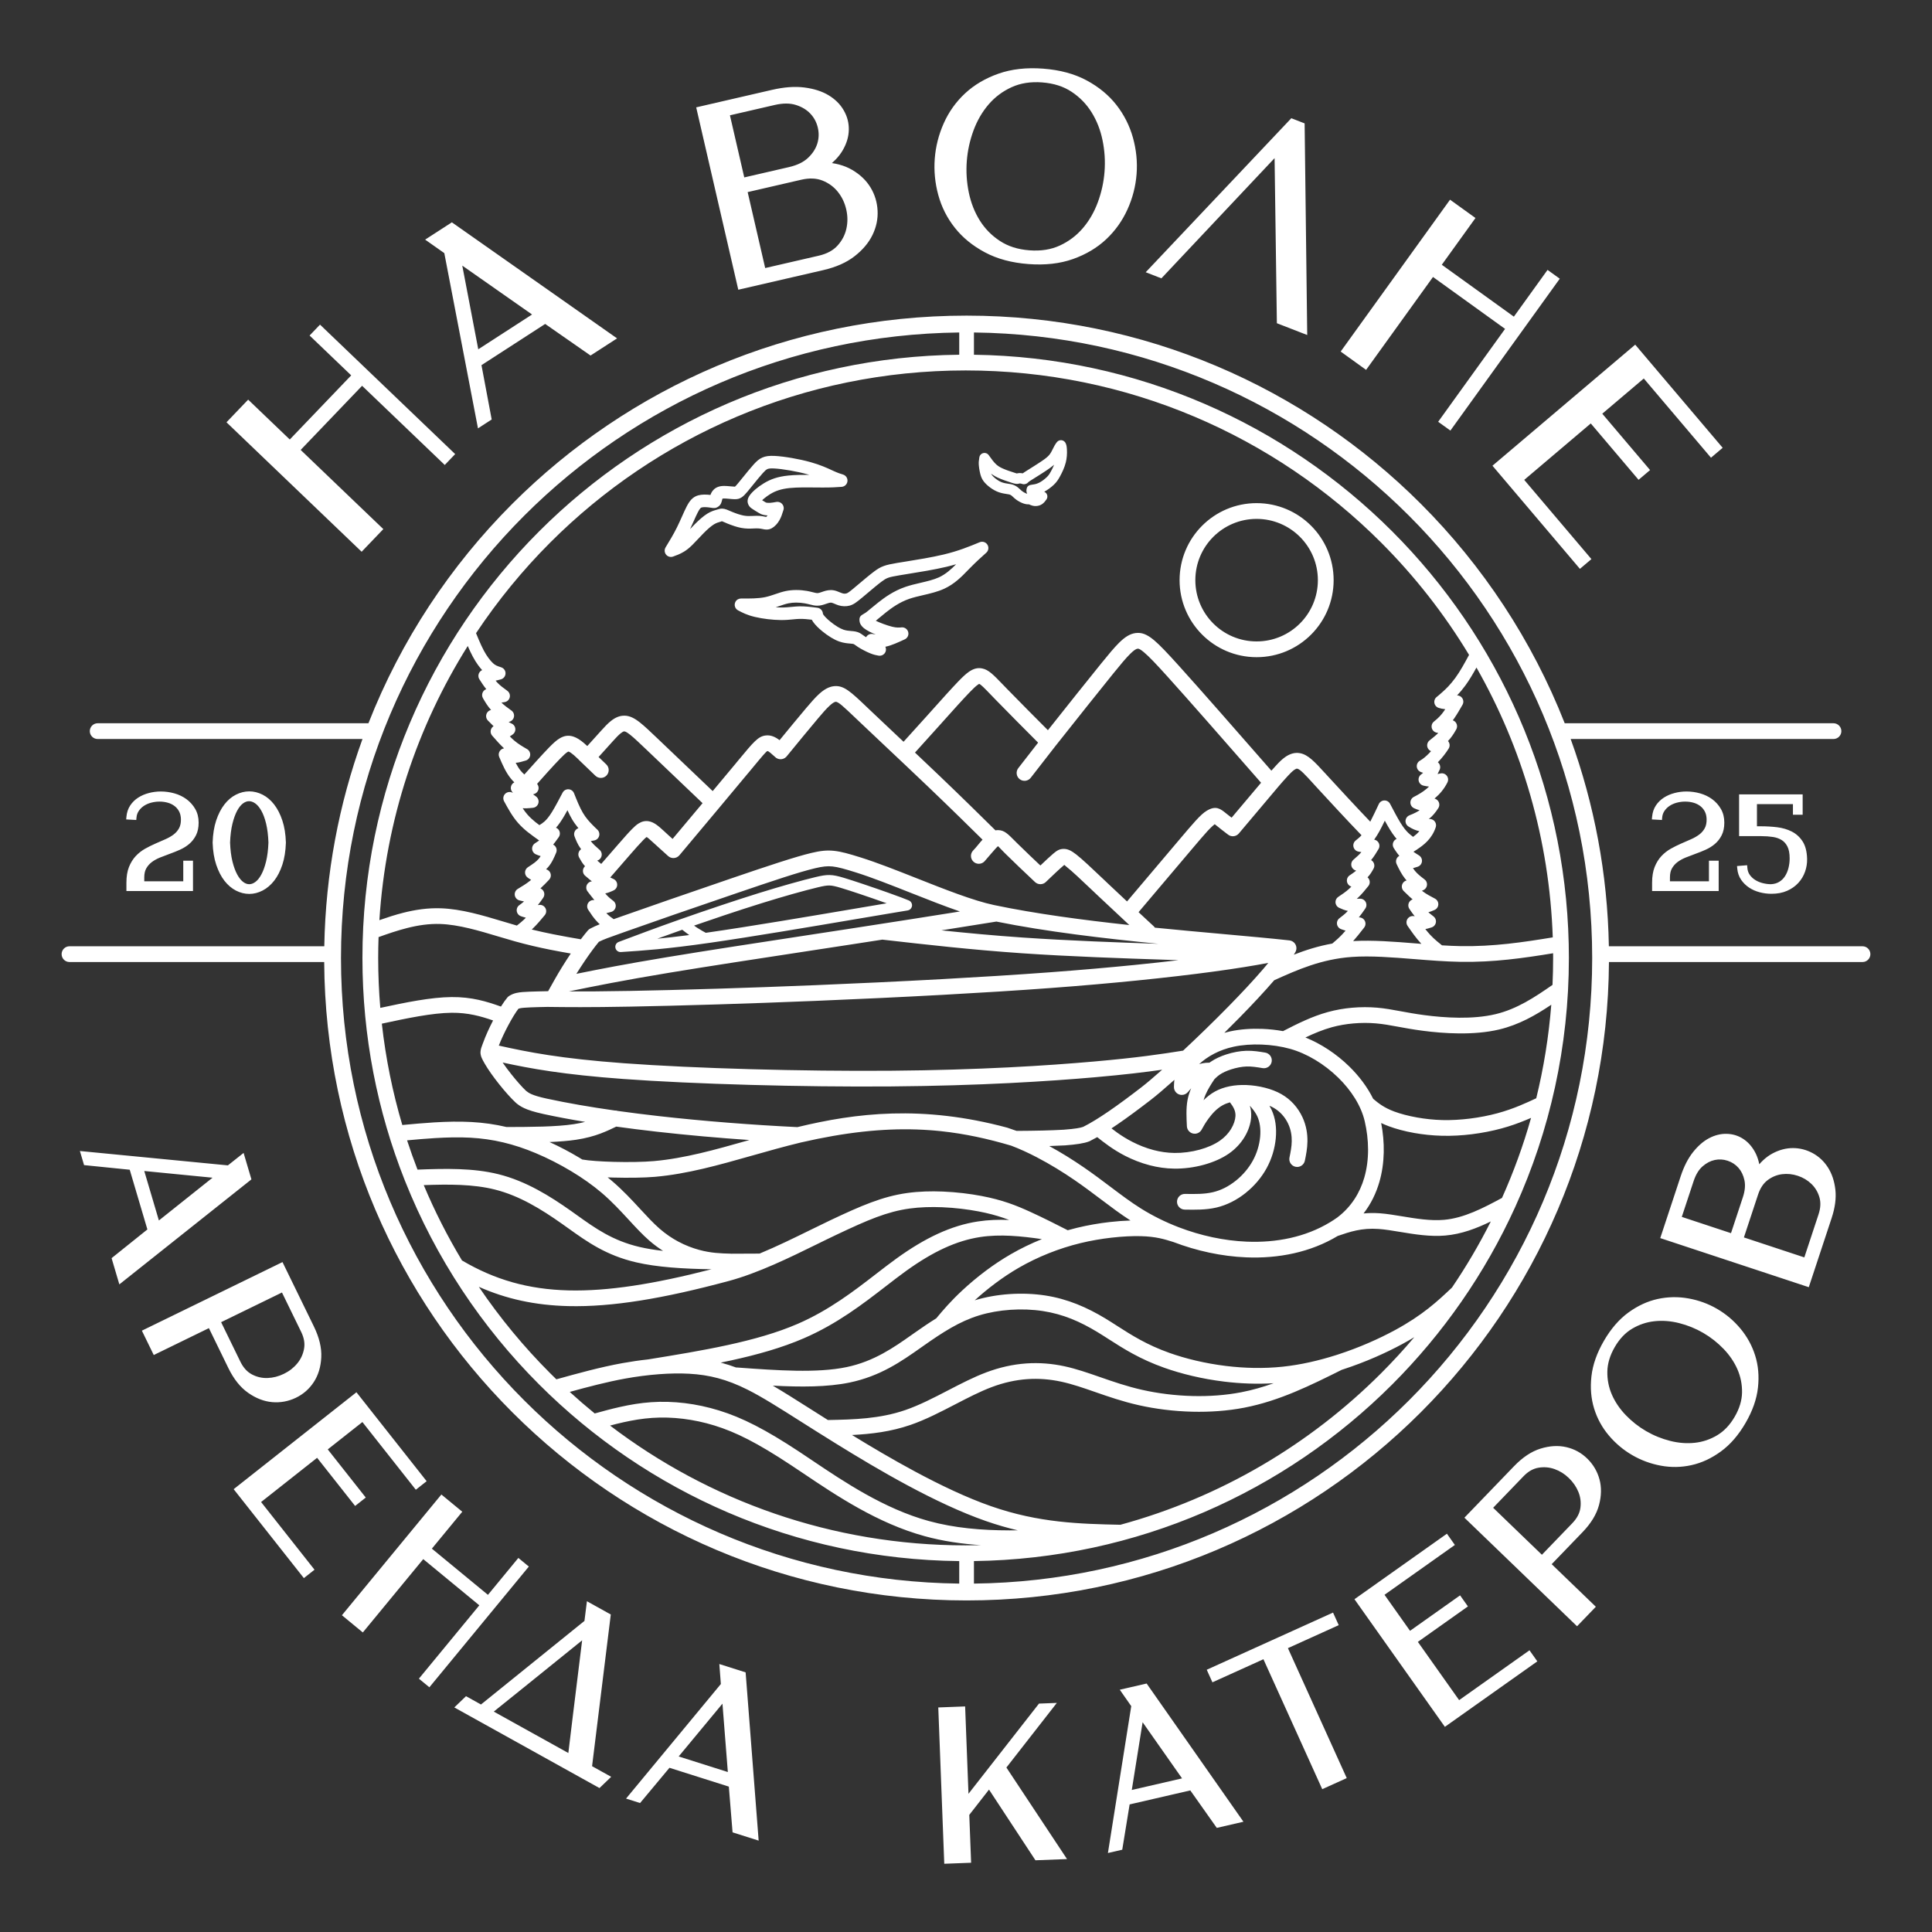 <?xml version="1.0" encoding="UTF-8"?> <svg xmlns="http://www.w3.org/2000/svg" xmlns:xlink="http://www.w3.org/1999/xlink" xmlns:xodm="http://www.corel.com/coreldraw/odm/2003" xml:space="preserve" width="100mm" height="100mm" version="1.1" style="shape-rendering:geometricPrecision; text-rendering:geometricPrecision; image-rendering:optimizeQuality; fill-rule:evenodd; clip-rule:evenodd" viewBox="0 0 10000 10000"><rect x="0" y="0" width="10000" height="10000" fill="#333333" stroke="none"/> <defs> <style type="text/css"> .fil0 {fill:white;fill-rule:nonzero} </style> </defs> <g id="Слой_x0020_1">  <path class="fil0" d="M5002.98 1633.66c918.2,0 1749.47,372.18 2351.2,973.9 320.66,320.66 576.09,706.53 744.77,1135.99l1391.1 0c22.53,0 40.79,18.26 40.79,40.79 0,22.52 -18.26,40.78 -40.79,40.78l-1360.29 0c121.72,335.71 190.95,696.6 197.7,1072.73l1312.85 0c22.52,0 40.78,18.26 40.78,40.78 0,22.53 -18.26,40.79 -40.78,40.79l-1312.36 0c-5.55,909.98 -376.58,1733.32 -973.77,2330.52 -601.73,601.72 -1433,973.9 -2351.2,973.9 -918.19,0 -1749.47,-372.18 -2351.19,-973.9 -597.2,-597.2 -968.23,-1420.54 -973.77,-2330.52l-1318.32 0c-22.52,0 -40.78,-18.26 -40.78,-40.79 0,-22.52 18.26,-40.78 40.78,-40.78l1318.8 0c6.76,-376.13 75.98,-737.02 197.71,-1072.73l-1370.58 0c-22.53,0 -40.79,-18.26 -40.79,-40.78 0,-22.53 18.26,-40.79 40.79,-40.79l1401.39 0c168.68,-429.46 424.11,-815.33 744.77,-1135.99 601.72,-601.72 1433,-973.9 2351.19,-973.9zm1740.75 91.68l-134.66 -52.34 -11.89 -854.43 -585.81 622.1 -81.23 -31.56c251.28,-265.68 502.5,-531.41 753.69,-797.18l68.89 26.77c4.48,365.12 9.03,730.23 13.42,1095.34l-22.41 -8.7zm2115.4 2729.61l36.71 0 0 157.02 -344.63 0 0 -43.5c0,-31.62 4.4,-58.56 13.19,-80.78 4.3,-10.89 9.42,-21.13 15.31,-30.68 5.88,-9.54 12.47,-18.2 19.75,-25.97 7.21,-7.66 14.86,-14.68 22.94,-21 8.23,-6.45 16.85,-12.2 25.84,-17.23 8.48,-4.75 17.29,-9.39 26.39,-13.92 8.83,-4.38 17.78,-8.56 26.83,-12.5l51.95 -22.75c8.14,-3.6 15.72,-7.43 22.72,-11.47 7.19,-4.17 13.79,-8.53 19.77,-13.07 5.74,-4.35 10.96,-9.25 15.63,-14.69l0.06 -0.05c4.64,-5.4 8.72,-11.3 12.2,-17.67 6.77,-12.39 9.96,-28.03 9.57,-46.9 -0.2,-7.84 -1.13,-15.16 -2.77,-21.94 -1.6,-6.59 -3.89,-12.67 -6.85,-18.22 -3.02,-5.66 -6.56,-10.85 -10.59,-15.58 -3.99,-4.67 -8.47,-8.86 -13.41,-12.54 -5.06,-3.77 -10.52,-7.08 -16.34,-9.89 -5.87,-2.83 -12.09,-5.15 -18.62,-6.97 -6.77,-1.86 -13.68,-3.28 -20.66,-4.21 -6.84,-0.91 -14.05,-1.37 -21.61,-1.37 -7.58,0 -14.88,0.46 -21.87,1.37 -7.18,0.94 -14.38,2.37 -21.59,4.27 -6.91,1.82 -13.56,4.15 -19.9,6.96 -6.23,2.75 -12.08,5.96 -17.52,9.59 -5.37,3.57 -10.29,7.57 -14.72,11.95 -4.33,4.28 -8.25,9.03 -11.76,14.23 -3.33,4.92 -5.97,10.18 -7.9,15.73 -1.96,5.61 -3.23,11.63 -3.81,18.01l-1.18 13.02 -52.23 -2.83 1.29 -13.99c1.01,-11.04 3.12,-21.4 6.33,-31.04 3.31,-9.87 7.71,-18.95 13.18,-27.23 5.38,-8.12 11.54,-15.6 18.46,-22.39 6.92,-6.8 14.56,-12.89 22.91,-18.24 8.26,-5.3 17.01,-9.94 26.18,-13.9 9.03,-3.88 18.73,-7.19 29.07,-9.89 20.25,-5.3 40.88,-7.96 61.85,-7.96 11.75,0 23.58,0.82 35.46,2.45 11.79,1.62 23.41,4.05 34.82,7.26 11.53,3.24 22.55,7.38 33.02,12.4 10.51,5.04 20.34,10.91 29.45,17.59 9.19,6.74 17.59,14.36 25.18,22.82 7.57,8.43 14.25,17.63 20,27.54 11.89,20.49 17.84,44.18 17.84,71.04 0,25.67 -4.58,47.54 -13.73,65.58 -4.45,8.8 -9.64,16.97 -15.53,24.49 -5.94,7.58 -12.54,14.45 -19.76,20.54 -6.99,5.92 -14.56,11.4 -22.68,16.44 -7.89,4.94 -16.38,9.42 -25.42,13.45 -16.97,7.57 -34.53,14.62 -52.61,21.1 -16.88,6.06 -33.93,12.58 -51.13,19.55 -7.85,3.19 -15.28,6.75 -22.25,10.65 -7.13,4 -13.65,8.24 -19.54,12.7 -5.79,4.39 -11.07,9.31 -15.82,14.71 -4.72,5.41 -8.9,11.28 -12.52,17.62 -3.42,5.96 -6,12.74 -7.74,20.33 -1.78,7.8 -2.68,16.58 -2.68,26.29l0 20.39 201.88 0 0 -106.72 13.59 0zm234.79 -292.96l0 114.87 22.42 0c13.47,0 27.22,0.42 41.23,1.25 13.86,0.81 27.38,2.03 40.57,3.61 13.76,1.66 27,4.35 39.65,8.04 12.7,3.7 24.68,8.4 35.91,14.08 11.65,5.89 22.22,13.12 31.65,21.69 9.42,8.55 17.76,18.45 24.97,29.65 7.37,11.44 13,24.85 16.88,40.23 3.73,14.8 5.84,31.61 6.32,50.38 0.23,11.29 -0.52,22.42 -2.29,33.37 -1.78,11.09 -4.56,21.99 -8.32,32.64 -3.83,10.85 -8.64,21.1 -14.41,30.74 -5.74,9.59 -12.52,18.67 -20.32,27.22 -15.54,17.07 -34.97,30.76 -58.24,41.04 -11.64,5.16 -24.34,9.03 -38.06,11.61 -13.57,2.55 -27.99,3.83 -43.2,3.83 -20.57,0 -40.88,-2.65 -60.88,-7.95 -20.34,-5.39 -38.59,-13.48 -54.73,-24.24 -8.08,-5.38 -15.6,-11.49 -22.53,-18.29 -6.83,-6.7 -13,-14.06 -18.47,-22.02 -5.65,-8.23 -10.18,-17.22 -13.54,-26.93 -3.31,-9.53 -5.47,-19.73 -6.47,-30.54l-1.27 -13.65 52.34 -4.24 1.11 13.58c0.58,7.27 1.96,13.96 4.09,20.05 2.12,6.01 5,11.55 8.65,16.6 3.83,5.31 8.19,10.22 13.04,14.72 4.78,4.42 10.01,8.4 15.66,11.87 5.9,3.61 12.08,6.77 18.49,9.41 6.47,2.67 13.32,4.9 20.51,6.66 14.47,3.57 28.46,5.35 41.97,5.35 8.12,-0.4 15.8,-1.65 22.95,-3.71 7.02,-1.97 13.56,-4.84 19.6,-8.54 6.14,-3.75 11.71,-8.09 16.68,-12.96 5.02,-4.92 9.47,-10.4 13.29,-16.39 4.02,-6.28 7.52,-12.95 10.5,-19.98 2.96,-7 5.46,-14.54 7.47,-22.6 1.99,-7.98 3.51,-16.11 4.52,-24.35 1,-8.13 1.51,-16.37 1.51,-24.69 0,-13.33 -1,-25.16 -2.96,-35.48 -1.9,-9.98 -4.74,-18.68 -8.47,-26.05 -3.79,-7.48 -8.18,-14.04 -13.16,-19.65 -4.86,-5.48 -10.39,-10.16 -16.57,-14.02 -6.43,-4.02 -13.41,-7.38 -20.89,-10.03 -7.57,-2.7 -15.78,-4.73 -24.59,-6.07 -9.41,-1.43 -19,-2.51 -28.76,-3.21 -9.72,-0.69 -19.97,-1.05 -30.74,-1.05l-115.56 0 0 -216.16 329 0 0 105.37 -50.31 0 0 -55.06 -186.24 0zm-8131.69 292.96l36.71 0 0 157.02 -344.63 0 0 -43.5c0,-31.62 4.4,-58.56 13.19,-80.78 4.3,-10.89 9.42,-21.13 15.31,-30.68 5.88,-9.54 12.47,-18.2 19.74,-25.97 7.22,-7.66 14.87,-14.68 22.95,-21 8.23,-6.45 16.85,-12.2 25.83,-17.23 8.49,-4.75 17.29,-9.39 26.4,-13.92 8.83,-4.38 17.78,-8.56 26.83,-12.5l51.95 -22.75c8.13,-3.6 15.72,-7.43 22.71,-11.47 7.2,-4.17 13.8,-8.53 19.78,-13.07 5.73,-4.35 10.96,-9.25 15.63,-14.69l0.05 -0.05c4.65,-5.4 8.73,-11.3 12.21,-17.67 6.77,-12.39 9.96,-28.03 9.57,-46.9 -0.2,-7.84 -1.13,-15.16 -2.77,-21.94 -1.6,-6.59 -3.89,-12.67 -6.85,-18.22 -3.02,-5.66 -6.56,-10.85 -10.6,-15.58 -3.98,-4.67 -8.46,-8.86 -13.4,-12.54 -5.06,-3.77 -10.53,-7.08 -16.35,-9.89 -5.87,-2.83 -12.08,-5.15 -18.62,-6.97 -6.77,-1.86 -13.67,-3.28 -20.65,-4.21 -6.84,-0.91 -14.05,-1.37 -21.61,-1.37 -7.58,0 -14.89,0.46 -21.87,1.37 -7.18,0.94 -14.38,2.37 -21.59,4.27 -6.91,1.82 -13.56,4.15 -19.9,6.96 -6.23,2.75 -12.08,5.96 -17.53,9.59 -5.36,3.57 -10.28,7.57 -14.72,11.95 -4.32,4.28 -8.24,9.03 -11.75,14.23 -3.33,4.92 -5.97,10.18 -7.9,15.73 -1.96,5.61 -3.23,11.63 -3.81,18.01l-1.19 13.02 -52.22 -2.83 1.28 -13.99c1.01,-11.04 3.13,-21.4 6.34,-31.04 3.31,-9.87 7.7,-18.95 13.18,-27.23 5.38,-8.12 11.54,-15.6 18.46,-22.39 6.91,-6.8 14.56,-12.89 22.91,-18.24 8.26,-5.3 17,-9.94 26.17,-13.9 9.04,-3.88 18.74,-7.19 29.07,-9.89 20.26,-5.3 40.88,-7.96 61.86,-7.96 11.75,0 23.58,0.82 35.46,2.45 11.79,1.62 23.41,4.05 34.82,7.26 11.53,3.24 22.54,7.38 33.02,12.4 10.51,5.04 20.34,10.91 29.45,17.59 9.19,6.74 17.59,14.36 25.18,22.82 7.57,8.43 14.25,17.63 20,27.54 11.88,20.49 17.84,44.18 17.84,71.04 0,25.67 -4.58,47.54 -13.73,65.58 -4.46,8.8 -9.65,16.97 -15.54,24.49 -5.94,7.58 -12.53,14.45 -19.75,20.54 -7,5.92 -14.56,11.4 -22.68,16.44 -7.89,4.94 -16.38,9.42 -25.42,13.45 -16.98,7.57 -34.53,14.62 -52.62,21.1 -16.87,6.06 -33.92,12.58 -51.12,19.55 -7.85,3.19 -15.28,6.75 -22.26,10.65 -7.13,4 -13.64,8.24 -19.53,12.7 -5.79,4.39 -11.08,9.31 -15.82,14.71 -4.72,5.41 -8.9,11.28 -12.52,17.62 -3.42,5.96 -6,12.74 -7.74,20.33 -1.79,7.8 -2.69,16.58 -2.69,26.29l0 20.39 201.88 0 0 -106.72 13.6 0zm427.18 -93.84c-0.65,-18.56 -2.03,-36.22 -4.09,-52.95 -2.05,-16.63 -4.76,-31.78 -8.09,-45.45 -3.38,-13.86 -7.2,-26.47 -11.43,-37.8 -4.1,-11 -8.67,-20.9 -13.7,-29.67 -4.94,-8.62 -10.07,-16.04 -15.34,-22.24 -5.13,-6.01 -10.48,-10.98 -16.02,-14.87 -5.39,-3.78 -10.8,-6.61 -16.18,-8.45 -5.17,-1.76 -10.43,-2.65 -15.78,-2.65 -5.12,0 -10.11,0.88 -14.98,2.63 -5.16,1.85 -10.43,4.75 -15.76,8.65 -5.42,3.97 -10.63,9.02 -15.6,15.11 -5.16,6.34 -10.09,13.85 -14.79,22.51 -4.85,9.02 -9.3,19.03 -13.31,30.06 -4.12,11.36 -7.9,23.97 -11.3,37.79 -3.35,13.6 -6.05,28.6 -8.09,44.98 -2.07,16.54 -3.43,34.01 -4.1,52.39 0.67,18.37 2.03,35.85 4.1,52.39 2.04,16.37 4.74,31.38 8.09,44.97 3.36,13.7 7.17,26.32 11.39,37.82 4.16,11.35 8.67,21.46 13.49,30.27 4.88,8.87 9.92,16.53 15.13,22.96 5.19,6.36 10.45,11.55 15.78,15.55 5.24,3.93 10.54,6.87 15.87,8.8 4.99,1.8 10.15,2.71 15.44,2.71 5.05,0 10.07,-0.89 15.07,-2.66 5.39,-1.94 10.77,-4.83 16.1,-8.67 5.51,-3.95 10.81,-9.03 15.89,-15.19 5.28,-6.43 10.34,-14.02 15.13,-22.78 4.91,-9.01 9.42,-19.13 13.51,-30.34 4.21,-11.53 8.01,-24.24 11.39,-38.08 3.33,-13.66 6.04,-28.77 8.09,-45.27 2.06,-16.61 3.43,-34.13 4.09,-52.52zm90.31 0.46c-0.68,21.64 -2.57,41.96 -5.59,60.91 -3.08,19.29 -7.33,37.1 -12.71,53.37 -5.36,16.22 -11.61,31.28 -18.69,45.15 -7.09,13.87 -14.97,26.37 -23.64,37.45 -8.74,11.17 -18.08,20.99 -27.95,29.41 -10.04,8.56 -20.7,15.76 -31.92,21.55 -22.6,11.67 -45.64,17.52 -69.08,17.52 -11.65,0 -23.28,-1.46 -34.85,-4.34 -11.37,-2.83 -22.65,-7.12 -33.85,-12.84 -11.1,-5.67 -21.66,-12.78 -31.66,-21.3 -9.93,-8.45 -19.24,-18.24 -27.92,-29.32 -8.66,-11.07 -16.58,-23.59 -23.72,-37.52 -7.07,-13.79 -13.38,-28.92 -18.9,-45.36 -5.55,-16.55 -9.9,-34.44 -13.02,-53.63 -3.08,-18.99 -4.98,-39.35 -5.68,-61.05l0 -0.85c0.69,-21.64 2.57,-41.93 5.6,-60.81 3.06,-19.05 7.31,-36.77 12.76,-53.13 5.4,-16.25 11.63,-31.24 18.65,-44.99 7.09,-13.88 14.96,-26.41 23.59,-37.55 17.56,-22.69 37.58,-39.73 60.01,-51.07 11.2,-5.66 22.56,-9.93 34.05,-12.79 11.64,-2.88 23.29,-4.33 34.94,-4.33 11.65,0 23.3,1.45 34.92,4.33 11.49,2.86 22.86,7.13 34.06,12.79 11.26,5.7 21.95,12.85 32.02,21.44 9.92,8.46 19.26,18.35 28,29.63 8.62,11.14 16.5,23.67 23.59,37.56 6.93,13.48 13.14,28.48 18.64,44.98 5.44,16.36 9.7,34.08 12.76,53.13 3.02,18.88 4.91,39.17 5.59,60.81l0 0.85zm1485.29 4519.43l48.11 -390.71 -306.22 247.27 -151.17 121.62 385.97 214.37 23.31 -192.55zm-2527.52 -2921.08l742.07 72.04 81.27 -64.45 40.5 136.92c-227.81,181.26 -455.7,362.43 -683.63,543.55l-40.16 -135.83 185.3 -148.57 -91.42 -309.1 -236.31 -23.9 -21.59 -72.99 23.97 2.33zm309.17 101.15l75.73 256.03 277.66 -221.34 -353.39 -34.69zm877.86 804.5c13.89,28.49 24.08,56.14 30.51,82.92 6.5,26.98 9.1,52.87 7.8,77.6 -1.3,24.66 -5.14,47.55 -11.53,68.64 -6.45,21.31 -15.55,40.97 -27.28,58.93 -11.67,17.89 -25.3,33.63 -40.86,47.2 -15.65,13.67 -33.14,25.11 -52.42,34.28 -19.24,9.16 -39.08,15.61 -59.5,19.34 -20.44,3.73 -41.21,4.7 -62.26,2.91 -21.23,-1.81 -42.34,-6.78 -63.29,-14.89 -20.59,-7.97 -41,-19.03 -61.16,-33.15 -20.42,-14.29 -39.2,-32.19 -56.32,-53.68 -16.96,-21.28 -32.35,-46.09 -46.14,-74.37l-100.88 -206.87 -285.4 139.17 -61.5 -126.1 727.84 -354.93 162.39 333zm-380.66 181.92c15.31,31.42 35.46,53.64 60.39,66.65 12.8,6.67 25.94,11.55 39.4,14.6 13.46,3.06 27.29,4.33 41.44,3.79 14.43,-0.54 28.67,-2.62 42.68,-6.22 13.89,-3.57 27.86,-8.79 41.86,-15.61 13.92,-6.79 26.57,-14.6 37.91,-23.44 11.45,-8.97 21.79,-19.01 30.98,-30.14 9.1,-11.01 16.56,-22.78 22.37,-35.29 5.87,-12.65 10.13,-26.09 12.75,-40.29 2.54,-13.74 2.61,-27.86 0.23,-42.31 -2.42,-14.61 -7.44,-29.75 -15.05,-45.35l-99.42 -203.89 -314.98 153.6 99.44 203.9zm-21.74 650.4l622.78 -491.59 363.36 460.35 -55.99 44.19 -276.52 -350.32 -179.31 141.53 196.73 249.23 -55.11 43.52 -196.74 -249.24 -289.98 228.89 276.52 350.33 -55.12 43.5 -363.36 -460.34 12.74 -10.05zm557.9 650.02l504.5 -612.39 108.2 89.15 -157.42 191.08 290.25 239.13 157.43 -191.09 54.21 44.67 -514.82 624.9 -54.22 -44.65 312.73 -379.61 -290.25 -239.13 -312.75 379.6 -108.19 -89.14 10.33 -12.52zm1475.73 942.9l475.29 -574.38 -7.88 -103.44 136.13 43.14 67.43 870.84 -135.07 -42.81 -19.31 -236.72 -307.29 -97.39 -152.14 182.38 -72.57 -23 15.41 -18.62zm257 -199.44l254.45 80.64 -27.85 -353.89 -226.6 273.25zm1374.06 539.14l-30.36 -792.8 138.99 -5.32 17.32 452.26 364.96 -466.9 92.42 -3.54 -261.1 334.45 313.77 473.82 -163.44 6.26 -240.35 -365.89 -102.08 130.89 9.48 247.74 -138.99 5.33 -0.62 -16.3zm851.49 -63.21l116.96 -736.34 -59.37 -85 139.04 -32.09c167.09,238.41 334.06,476.9 501.06,715.37l-137.99 31.84 -137.05 -193.97 -314.07 72.49 -38.2 234.41 -74.17 17.12 3.79 -23.83zm119.73 -302.42l260.15 -60.05 -204.07 -290.58 -56.08 350.63zm410.68 -572.09l-22.73 -50.22c217.94,-98.56 435.82,-197.26 653.72,-295.91l29.45 65.07 -262.97 119.03 304.46 672.61 -126.76 57.38 -304.46 -672.6 -264 119.49 -6.71 -14.85zm1200.52 232.06l-458.62 -647.39c159.55,-112.95 319.04,-225.99 478.55,-339.01l41.21 58.19 -364.18 258 132.06 186.42 259.1 -183.55 40.57 57.28 -259.09 183.55 213.56 301.48 364.19 -258 40.58 57.28c-159.49,113.03 -318.99,226.07 -478.55,339l-9.38 -13.25zm367.55 -1336.01c22.16,-22.98 44.63,-42.05 67.38,-57.17 23.06,-15.31 46.49,-26.61 70.27,-33.91 23.55,-7.21 46.37,-11.46 68.44,-12.7 22.32,-1.25 43.9,0.54 64.68,5.37 20.83,4.83 40.31,12.25 58.38,22.19 18.06,9.94 34.79,22.47 50.15,37.55 15.24,14.96 28.11,31.38 38.59,49.23 10.53,17.93 18.57,37.13 24.1,57.52 5.57,20.51 8.14,42.02 7.71,64.46 -0.44,22.21 -3.81,45.17 -10.12,68.84 -6.4,24.02 -16.79,47.81 -31.13,71.31 -14.14,23.18 -32.16,46.14 -54.05,68.84l-159.76 165.77 228.63 220.34 -97.32 100.97c-194.33,-187.3 -388.62,-374.65 -583.01,-561.9l257.06 -266.71zm301.46 295.17c24.24,-25.15 38.2,-51.7 41.87,-79.61 1.89,-14.38 1.96,-28.43 0.22,-42.1 -1.73,-13.69 -5.28,-27.1 -10.63,-40.17 -5.39,-13.19 -12.24,-25.85 -20.55,-37.94 -8.25,-12 -17.9,-23.34 -28.94,-33.98 -11.12,-10.72 -22.81,-19.92 -35.04,-27.58 -12.34,-7.66 -25.32,-13.93 -38.93,-18.75 -13.4,-4.74 -27.02,-7.71 -40.86,-8.88 -13.91,-1.18 -28.02,-0.56 -42.27,1.84 -13.85,2.34 -27.12,7.09 -39.77,14.23 -12.91,7.29 -25.4,17.2 -37.44,29.69l-157.46 163.37 252.37 243.23 157.43 -163.35zm163.61 -944.04c18.16,-31.26 37.82,-59.12 58.96,-83.54 21.32,-24.63 44.11,-45.74 68.35,-63.3 24.11,-17.46 48.8,-32.02 74.03,-43.66 25.38,-11.68 51.25,-20.4 77.57,-26.11 26.09,-5.65 52.47,-8.72 79.11,-9.18 26.41,-0.46 52.95,1.7 79.59,6.46 26.57,4.76 52.18,11.65 76.79,20.63 24.77,9.05 48.62,20.22 71.5,33.51 22.91,13.31 44.44,28.47 64.53,45.47 20.11,17 38.8,35.83 56.03,56.47 17.27,20.68 32.31,42.69 45.09,66.02 12.74,23.27 23.16,47.7 31.2,73.26 8.12,25.8 13.39,52.56 15.8,80.25 2.39,27.53 1.98,56.17 -1.26,85.89 -3.25,29.86 -10.28,60.13 -21.07,90.79 -10.71,30.4 -25.17,61.28 -43.35,92.58 -18.15,31.26 -37.84,59.16 -59.02,83.66 -21.27,24.59 -44.13,45.8 -68.56,63.6 -24.4,17.78 -49.15,32.51 -74.24,44.19 -25.26,11.75 -51.21,20.61 -77.85,26.53 -26.38,5.87 -52.82,9.03 -79.31,9.49 -26.5,0.46 -53.01,-1.77 -79.52,-6.71 -26.54,-4.93 -52.07,-11.94 -76.59,-20.99 -24.61,-9.08 -48.42,-20.3 -71.36,-33.62 -45.79,-26.59 -86.06,-60.4 -120.78,-101.39 -17.4,-20.56 -32.51,-42.53 -45.29,-65.86 -12.73,-23.24 -23.09,-47.77 -31.06,-73.56 -8.02,-26.01 -13.21,-52.93 -15.52,-80.73 -2.3,-27.73 -1.79,-56.51 1.54,-86.36 3.35,-29.97 10.44,-60.36 21.29,-91.09 10.75,-30.49 25.23,-61.39 43.4,-92.7zm56 32.48c-12.32,21.23 -21.7,42.44 -28.09,63.61 -6.35,20.99 -9.75,41.78 -10.19,62.34 -0.44,20.95 1.29,41.48 5.2,61.57 3.9,20.05 9.95,39.49 18.12,58.33 8.2,18.89 18.33,37.26 30.38,55.09 12.01,17.79 25.8,34.79 41.34,50.97 15.68,16.31 32.37,31.44 50.07,45.36 17.68,13.9 36.24,26.5 55.66,37.77 19.42,11.27 39.56,21.16 60.38,29.62 20.8,8.44 42.22,15.45 64.21,20.99 21.86,5.5 43.47,9.06 64.79,10.68 21.31,1.6 42.32,1.27 63,-0.99 20.47,-2.23 40.36,-6.61 59.6,-13.12 19.34,-6.54 38.02,-15.22 56,-26 17.72,-10.63 34.13,-23.88 49.16,-39.74 15.12,-15.96 28.88,-34.61 41.24,-55.9 24.62,-42.39 37.3,-84.21 38.01,-125.4 0.36,-20.75 -1.45,-41.17 -5.4,-61.21 -3.96,-20.03 -10.04,-39.47 -18.2,-58.28 -8.2,-18.89 -18.34,-37.27 -30.37,-55.09 -12.01,-17.8 -25.81,-34.8 -41.35,-50.97 -15.67,-16.31 -32.36,-31.44 -50.06,-45.36 -17.69,-13.9 -36.25,-26.5 -55.67,-37.78 -19.42,-11.27 -39.57,-21.16 -60.4,-29.62 -20.79,-8.44 -42.21,-15.44 -64.2,-20.99 -21.85,-5.49 -43.45,-9.06 -64.78,-10.67 -21.31,-1.61 -42.33,-1.29 -63,0.98 -20.54,2.24 -40.42,6.58 -59.59,13.01 -19.16,6.42 -37.78,15 -55.79,25.7 -17.65,10.48 -33.96,23.6 -48.88,39.32 -15.09,15.88 -28.82,34.49 -41.19,55.78zm240.62 -579.57l100.69 -304.65c8.38,-25.37 17.88,-48.46 28.47,-69.2 10.83,-21.08 22.67,-39.72 35.57,-55.89 12.89,-16.15 26.24,-30.23 40.02,-42.21 13.78,-12.05 28.19,-21.99 43.15,-29.84 14.87,-7.8 29.83,-13.57 44.84,-17.3 15.14,-3.76 30.42,-5.48 45.81,-5.13 15.5,0.35 30.26,2.63 44.24,6.81 14.04,4.21 27.47,10.4 40.24,18.54 12.65,8.07 24.18,17.87 34.58,29.37 10.29,11.4 19.46,24.43 27.46,39.09 8.05,14.72 14.38,30.9 18.97,48.51 1.3,4.98 2.45,10.07 3.47,15.27 5.79,-6.73 11.75,-13.03 17.89,-18.92 15.5,-14.9 32.1,-27.11 49.74,-36.62 17.49,-9.43 35.08,-16.51 52.73,-21.23 17.75,-4.74 35.67,-7.11 53.74,-7.09 17.9,0.02 35.38,2.21 52.43,6.57 17.11,4.38 33.66,10.9 49.6,19.5 16.13,8.71 30.82,19.29 44.07,31.7 13.18,12.36 24.91,26.53 35.13,42.47 10.22,15.93 18.56,33.51 24.98,52.68 6.37,19.01 10.85,39.5 13.42,61.43 2.59,22.09 2.26,45.59 -0.99,70.44 -3.23,24.63 -9.28,50.36 -18.14,77.17l-118.35 358.09 -768.87 -254.1 5.11 -15.46zm813.91 -106.36c5.6,-16.96 8.78,-32.96 9.5,-47.96 0.71,-14.76 -0.89,-28.74 -4.79,-41.9 -4.02,-13.56 -9.49,-26.08 -16.37,-37.53 -6.93,-11.45 -15.24,-21.88 -24.96,-31.23 -9.91,-9.54 -20.73,-17.82 -32.43,-24.8 -11.61,-6.94 -24.31,-12.69 -38.05,-17.23 -27.26,-9.01 -54.51,-11.76 -81.71,-8.27 -13.39,1.73 -26.27,5.14 -38.62,10.22 -12.38,5.1 -24.24,11.91 -35.56,20.4 -10.94,8.22 -20.54,18.48 -28.76,30.77 -8.35,12.47 -15.34,27.2 -20.94,44.15l-73.28 221.73 312.7 103.34 73.27 -221.69zm-391.7 -88.53c5.7,-17.24 9.23,-33.3 10.58,-48.16 1.33,-14.56 0.61,-28.23 -2.14,-40.98 -2.79,-12.98 -6.82,-24.87 -12.03,-35.64 -5.17,-10.65 -11.5,-20.22 -18.98,-28.68 -7.47,-8.45 -15.9,-15.76 -25.26,-21.9 -9.27,-6.08 -19.5,-10.97 -30.62,-14.65 -11.2,-3.7 -22.3,-5.87 -33.29,-6.51 -11.08,-0.64 -22.21,0.22 -33.38,2.58 -11.21,2.37 -22,6.27 -32.37,11.68 -10.6,5.53 -20.92,12.7 -30.94,21.5 -9.7,8.5 -18.39,19.04 -26.05,31.59 -7.81,12.81 -14.56,27.81 -20.22,44.96l-61.09 184.83 254.72 84.18 61.07 -184.8zm-6531.19 2624.41l535.62 -432.66 12.69 -101.83 123.6 68.65c-32.2,261.75 -64.56,523.47 -96.89,785.2l98.92 54.94 -60.56 58.25c-250.55,-138.91 -500.98,-278.1 -751.36,-417.32l60.55 -58.25 3.5 1.94 73.93 41.08zm-629.43 -5977.87l-687.85 -658.81 112.24 -117.19 215.4 206.3 317.94 -331.94 -215.4 -206.31 53.95 -56.34 699.63 670.09 -53.96 56.33 -427.88 -409.82 -317.94 331.95 427.88 409.82 -112.24 117.19 -11.77 -11.27zm609.34 -651.1l-169.72 -883.29 -99.2 -69.87 138.39 -89.52 855.01 600.66 -137.26 88.8 -234.79 -163.51 -329.75 213.31 52.88 281.2 -71 45.92 -4.56 -23.7zm6.04 -385.53l278.38 -180.08 -361.12 -253.03 82.74 433.11zm1143.84 -1255.92l376.63 -86.91c31.26,-7.22 60.8,-11.86 88.58,-13.92 27.92,-2.06 54.27,-1.49 79.03,1.68 24.55,3.14 47.18,8.03 67.87,14.63 21.03,6.7 40.03,15.17 56.99,25.38 17.1,10.29 32.2,21.93 45.28,34.89 13.12,13.02 24.28,27.48 33.43,43.34 9.12,15.83 15.89,32.16 20.26,48.96 4.39,16.86 6.4,34.22 6.02,52.03 -0.38,17.88 -3.19,35.6 -8.42,53.13 -5.19,17.41 -12.78,34.75 -22.77,52 -9.97,17.25 -22.52,33.66 -37.61,49.23 -5.82,6.01 -12.03,11.9 -18.63,17.66 12.91,1.88 25.33,4.39 37.26,7.56 24.66,6.55 47.33,15.89 67.95,27.99 20.34,11.92 38.42,25.45 54.21,40.56 15.85,15.11 29.32,31.85 40.45,50.2 11.04,18.21 19.61,37.34 25.69,57.33 6.08,20.02 9.69,40.88 10.79,62.54 1.1,21.71 -0.56,43.12 -4.98,64.17 -4.4,20.97 -11.58,41.65 -21.52,61.99 -9.83,20.26 -22.57,39.61 -38.14,58.03 -15.29,18.12 -33.41,35.35 -54.33,51.67 -21.1,16.48 -45.27,30.74 -72.46,42.75 -26.94,11.89 -57.03,21.67 -90.24,29.34l-439.38 101.39c-72.53,-314.67 -145.22,-629.31 -217.85,-943.96l15.89 -3.66zm618.65 771.4c21.18,-4.89 39.89,-11.75 56.11,-20.56 15.99,-8.68 29.66,-19.28 40.98,-31.78 11.64,-12.84 21.28,-26.54 28.89,-41.06 7.61,-14.49 13.23,-29.85 16.85,-46.03 3.67,-16.42 5.45,-33.01 5.33,-49.74 -0.12,-16.61 -2.17,-33.52 -6.13,-50.69 -3.96,-17.14 -9.53,-33.23 -16.71,-48.26 -7.16,-14.95 -16.03,-29.06 -26.58,-42.27 -10.35,-12.96 -22.12,-24.29 -35.27,-33.96 -13.24,-9.73 -27.92,-17.84 -44,-24.28 -15.68,-6.28 -32.6,-9.82 -50.73,-10.61 -18.5,-0.81 -38.35,1.23 -59.54,6.12l-277.33 64 90.73 393.13 277.4 -64.01zm-153.89 -458.63c21.43,-4.95 40.4,-11.47 56.88,-19.53 16.13,-7.9 30.02,-17.35 41.6,-28.32 11.8,-11.2 21.71,-22.98 29.67,-35.32 7.91,-12.24 13.94,-25.03 18.07,-38.33 4.17,-13.43 6.49,-26.96 6.95,-40.56 0.47,-13.66 -0.92,-27.56 -4.17,-41.65 -3.23,-13.99 -8.06,-27.06 -14.47,-39.16 -6.46,-12.1 -14.47,-23.26 -24.02,-33.42 -9.55,-10.15 -20.58,-19.01 -33.01,-26.53 -12.6,-7.61 -26.65,-13.88 -42.13,-18.74 -15.28,-4.81 -31.92,-7.24 -49.85,-7.27 -18.38,-0.02 -38.31,2.44 -59.78,7.38l-231.72 53.48 74.19 321.46 231.79 -53.49zm1315.66 -509.41c43.24,3.29 83.55,9.98 120.89,20.06 37.56,10.13 72.16,23.71 103.79,40.72 31.35,16.86 59.88,35.89 85.58,57.06 25.74,21.19 48.57,44.53 68.45,69.95 19.84,25.37 36.9,52.18 51.14,80.37 14.25,28.22 25.75,57.96 34.49,89.19 8.67,31.04 14.59,62.25 17.73,93.6 3.16,31.45 3.53,62.94 1.14,94.42 -2.4,31.44 -7.55,62.53 -15.45,93.23 -7.89,30.68 -18.47,60.65 -31.68,89.85 -13.31,29.44 -29.18,57.08 -47.6,82.91 -18.4,25.81 -39.31,49.73 -62.7,71.74 -23.39,22.02 -49.49,41.6 -78.27,58.73 -28.7,17.09 -59.8,31.59 -93.26,43.49 -33.78,12 -70.03,20.19 -108.72,24.51 -38.45,4.3 -79.3,4.82 -122.48,1.53 -43.24,-3.29 -83.6,-9.98 -121.05,-20.07 -37.56,-10.11 -72.32,-23.7 -104.23,-40.76 -31.69,-16.94 -60.46,-35.96 -86.27,-57.06 -25.92,-21.17 -48.97,-44.51 -69.1,-69.98 -20.11,-25.44 -37.29,-52.27 -51.53,-80.46 -14.24,-28.2 -25.62,-57.96 -34.15,-89.25 -8.46,-31.06 -14.22,-62.25 -17.24,-93.52 -3.03,-31.46 -3.36,-62.93 -0.97,-94.37 2.4,-31.6 7.49,-62.66 15.22,-93.17 7.69,-30.31 18.11,-60.27 31.23,-89.84 13.18,-29.65 28.94,-57.35 47.27,-83.05 18.43,-25.84 39.48,-49.78 63.11,-71.79 23.73,-22.09 50.03,-41.67 78.87,-58.68 28.77,-16.97 60.09,-31.43 93.93,-43.36 34.01,-11.99 70.43,-20.16 109.21,-24.48 38.57,-4.29 79.47,-4.81 122.65,-1.52zm-5.36 71.18c-29.99,-2.28 -58.2,-1.35 -84.56,2.81 -26.21,4.14 -50.81,11.45 -73.79,21.95 -23.25,10.63 -44.79,23.36 -64.6,38.18 -19.75,14.78 -37.85,31.72 -54.29,50.79 -16.56,19.3 -31.33,40.06 -44.25,62.28 -13.07,22.49 -24.37,46.55 -33.87,72.12 -9.54,25.89 -17.25,52.06 -23.05,78.48 -5.83,26.55 -9.8,53.46 -11.87,80.67 -2.07,27.31 -2.24,54.51 -0.51,81.56 1.75,27.2 5.41,54.26 10.94,81.12 5.5,26.68 13.03,52.16 22.56,76.4 9.45,24.03 20.91,46.8 34.34,68.28 13.34,21.32 28.66,40.79 45.92,58.37 17.28,17.59 36.65,33.43 58.09,47.5 21.22,13.92 44.45,24.91 69.63,32.93 25.41,8.09 53.12,13.29 83.09,15.57 29.95,2.28 58.08,1.33 84.31,-2.83 26.09,-4.14 50.53,-11.47 73.3,-21.98 23.11,-10.67 44.51,-23.42 64.16,-38.22 19.65,-14.78 37.7,-31.74 54.15,-50.84 16.47,-19.12 31.22,-39.88 44.22,-62.25 13.08,-22.49 24.39,-46.55 33.88,-72.12 9.54,-25.9 17.25,-52.07 23.05,-78.49 5.83,-26.56 9.79,-53.45 11.85,-80.66 2.08,-27.3 2.25,-54.5 0.52,-81.54 -1.74,-27.2 -5.4,-54.27 -10.93,-81.14 -5.5,-26.67 -13.04,-52.16 -22.57,-76.4 -9.44,-24.03 -20.9,-46.8 -34.34,-68.27 -13.34,-21.34 -28.62,-40.82 -45.81,-58.41 -17.18,-17.62 -36.4,-33.45 -57.59,-47.47 -20.94,-13.87 -43.98,-24.82 -69.07,-32.84 -25.29,-8.08 -52.94,-13.27 -82.91,-15.55zm1554.38 1379.91l556.63 -772.89 131.66 94.82 -174.31 242.02 373.01 268.65 174.3 -242.04 63.27 45.57c-188.66,262.06 -377.32,524.12 -566.12,786.07l-63.28 -45.56 346.26 -480.78 -373.02 -268.64 -346.25 480.78 -131.65 -94.82 9.5 -13.18zm788.61 593.56l726.43 -616.05 452.71 533.83 -60.52 51.32 -347.76 -410.04 -214.89 182.24 247.41 291.72 -59.51 50.47 -247.4 -291.74 -344.43 292.1 347.75 410.06 -59.5 50.45 -452.72 -533.82 12.43 -10.54zm-2642.23 2058.94c-15.83,15.92 -41.58,15.99 -57.5,0.16 -15.92,-15.84 -15.99,-41.58 -0.16,-57.51 16.1,-16.3 32.25,-38.96 48.06,-55.55 -38.24,-37.7 -76.93,-75.8 -117.91,-115.85 -50.36,-49.21 -104.07,-101.25 -164.41,-158.9 -70.4,-67.25 -149.66,-141.95 -221.06,-209.24 -50.01,-47.13 -96.18,-90.64 -133.18,-125.83l-15.41 -14.67c-67.82,-64.61 -94.89,-90.39 -108.74,-88.99 -7.25,0.73 -17.6,8.03 -30.61,19.9 -17.47,15.95 -37.29,38.9 -59.81,65.55 -43.96,52.02 -102.78,123.79 -161.66,195.65 -1.09,1.44 -2.3,2.82 -3.61,4.13 -15.92,15.92 -41.74,15.92 -57.66,0l0.07 -0.11c-17.26,-15.62 -34.23,-30.8 -39.16,-30.15 -6.04,0.8 -24.67,23.28 -85.09,96.2l-14.83 17.88 -0.1 -0.08 -0.06 0.08c-91.2,109.89 -218.93,262.15 -347.81,415.79l-7.89 9.4 -0.08 -0.07 -1.03 1.18c-15.04,16.63 -40.72,17.91 -57.35,2.87 -25.5,-23.07 -51.15,-46.04 -76.54,-69.24 -15.09,-13.77 -28.21,-25.73 -34.69,-29.32 -4.41,3 -10,8.29 -16.59,14.93l-0.29 0.3c-8.41,8.5 -18.66,19.62 -30.42,32.71l-0.07 -0.07c-10.34,11.53 -23.47,26.52 -37.99,43.16l-102.99 118.48c5.52,2.61 11.11,5.19 16.7,7.77l0.14 0.05c16.39,7.39 23.7,26.68 16.31,43.08 -3.4,7.54 -9.31,13.16 -16.31,16.31 -7.19,3.26 -14.41,6.53 -22.4,9.47 -6.3,2.33 -13,4.38 -20.37,5.97l8.71 9.81c11.72,12.38 22.33,20.47 32.91,28.53l2.53 2.14c11.77,10.98 13.88,29.21 4.31,42.66 -4.48,6.3 -10.8,10.52 -17.72,12.45 -7.48,2.13 -15,4.24 -22.26,5.81l-2.77 0.58 2.81 2.88c10.24,10.23 22.37,19.46 35.16,28.33l6.93 -2.46 35.61 -12.62c54.79,-19.49 142.29,-50 242.78,-84.8 121.78,-42.15 237.79,-82.03 326.81,-112.39 93.49,-31.88 174.12,-59.14 244.49,-81.78 69.67,-22.41 125.38,-38.98 167.23,-48.91 46.15,-10.95 78.61,-14.83 117.05,-10.77 36.71,3.87 75.76,14.88 136.5,33.9 86.65,27.14 187.91,67.21 290.81,107.92 145.54,57.59 294.44,116.5 400.79,138.83 213.39,44.81 459.31,77.45 699.87,103.41 -55.02,-51.16 -108.97,-101.51 -159.35,-149.15l-33.5 -31.73c-56.05,-53.18 -104.07,-98.73 -132.12,-120.61 -8.86,-7.67 -10.38,-9.05 -11.38,-9.79 -2.43,1.88 -0.75,0.61 -4.83,4.07 -22.3,18.91 -54.81,49.96 -87.66,81.38l-2.51 2.56c-15.48,15.47 -40.57,15.94 -56.62,0.84 -28.05,-26.5 -56.11,-53.01 -82.03,-77.72 -25.49,-24.31 -48.78,-46.78 -67.64,-65.55l-14.26 -14.28c-19.49,-19.61 -25.75,-27.21 -27.48,-28.28 -9.68,6.46 -63.66,72.21 -70.67,79.3zm2262.04 426.49l-2.51 -2.68c-12.73,-13.72 -24.75,-28.73 -36.38,-44.35 -11.15,-14.96 -21.91,-30.49 -32.66,-46 -10.2,-14.77 -6.49,-35.04 8.29,-45.24 5.64,-3.89 12.1,-5.75 18.48,-5.75l0 -0.11c2.31,0 4.55,0.24 6.7,0.69l3.42 0.49c-10.28,-12.41 -18.85,-25.16 -27.43,-37.89l-0.22 -0.25c-9.99,-14.99 -5.94,-35.25 9.04,-45.25 2.49,-1.65 5.12,-2.92 7.83,-3.82 -5.78,-4.86 -11.53,-9.97 -17.24,-15.25 -11.38,-10.52 -20.25,-19.34 -29.15,-28.17 -12.74,-12.67 -12.79,-33.27 -0.12,-46.01 4.38,-4.4 9.7,-7.29 15.32,-8.66 -2.87,-3.16 -5.68,-6.41 -8.38,-9.79 -18.26,-22.79 -30.75,-48.73 -43.22,-74.65 -7.61,-15.78 -1.35,-34.67 13.97,-42.84 -4.01,-4.66 -7.72,-9.41 -11.24,-14.23 -6.46,-8.84 -11.99,-17.41 -17.51,-25.97 -9.71,-15.13 -5.32,-35.27 9.81,-44.99 1.61,-1.03 3.27,-1.9 4.97,-2.62 -3.19,-3.63 -6.37,-7.46 -9.56,-11.52 -7.97,-10.14 -16.35,-22.27 -25.6,-37.28 -8.2,-13.32 -16.97,-28.83 -26.04,-45.47 -9.84,20.33 -19.19,38.97 -27.52,54.07 -8.37,15.17 -16.28,27.81 -23.88,38.67l-3.84 5.36c14.12,2.31 25.53,13.78 27.12,28.69 0.82,7.8 -1.17,15.25 -5.18,21.33 -5.4,9.04 -10.82,18.09 -16.67,27.06 -6.56,10.09 -13.45,19.81 -20.91,28.72l-0.07 0.08c8.78,4.91 15.18,13.78 16.49,24.53 0.93,7.6 -0.84,14.91 -4.56,20.97 -7.85,14.3 -15.91,28.64 -30.42,43.74 6.73,5.75 11.1,14.19 11.4,23.72 0.25,8.08 -2.47,15.56 -7.16,21.4 -8.3,10.33 -16.65,20.65 -25.91,31.32 -9.42,10.84 -19.1,21.21 -29.29,30.6l-4.8 4.33 15.3 -0.82c17.95,-1.2 33.47,12.39 34.66,30.33 0.55,8.22 -2.01,15.94 -6.66,21.99 -10.62,15.37 -21.26,30.71 -32.69,44.65 15.67,-1.02 30.21,9.44 33.82,25.23 2.43,10.59 -0.63,21.17 -7.29,28.76 -10.69,13.68 -21.34,27.31 -30.99,39.16 -8.38,10.28 -16.71,20.18 -24.93,29.35 100.45,-5.88 212.12,3.05 324.97,12.1l28.44 2.27zm-461.27 -1.65c17.25,-14.55 34.57,-29.5 52.51,-48.64 5.41,-5.77 10.85,-11.9 16.31,-18.28l-2.49 -0.65c-6.64,-1.79 -13.79,-4.4 -20.93,-7 -5.93,-2.18 -11.32,-6.08 -15.29,-11.6 -10.48,-14.56 -7.18,-34.88 7.39,-45.36l0.12 -0.08c13.73,-10.42 27.45,-20.9 39.5,-33.59l3.39 -3.79c-17.55,-3.5 -31.18,-9.69 -44.81,-15.86 -5.35,-2.46 -10.14,-6.36 -13.66,-11.61 -9.99,-14.91 -6,-35.12 8.92,-45.11 19.65,-13.15 39.33,-26.33 56.38,-42.04 3.9,-3.59 7.68,-7.33 11.38,-11.17 -7.02,-2.1 -13.38,-6.57 -17.76,-13.14 -9.99,-14.99 -5.94,-35.25 9.05,-45.25l0.13 0.08c11.94,-8.1 23.87,-16.24 33.63,-24.14l-3.85 -1.35c-5.21,-1.81 -10.02,-4.97 -13.89,-9.43 -11.75,-13.58 -10.27,-34.12 3.31,-45.88 7.52,-6.5 15.06,-13.02 22.6,-20.09l0.13 0c6.25,-5.86 12.46,-12.19 18.53,-19.4 -4.91,-0.72 -9.71,-1.53 -14.51,-2.34 -7.72,-1.25 -15.01,-5.27 -20.26,-11.87 -11.19,-14.07 -8.85,-34.56 5.22,-45.75 9.85,-7.81 19.72,-15.65 29.82,-26.72l0.13 0 0.36 -0.39c-80.14,-82.99 -173.38,-184.49 -228.99,-244.8l-20.77 -22.65 0.09 -0.07c-40.96,-44.82 -67.87,-74.25 -83.12,-77.2 -3.69,-0.71 -9.19,2 -15.22,6.14 -10.79,7.43 -22.2,19.37 -32.31,30.23 -21.75,23.38 -37.57,41.85 -53.12,60.09l-0.07 0.1c-1.05,1.42 -2.2,2.79 -3.45,4.09l-198.05 234.8c-14.49,17.13 -40.13,19.29 -57.28,4.84 -20.1,-15.05 -39.3,-30.27 -58.74,-45.88 -4.3,-3.45 -6.6,-5.2 -8.72,-6.88 -6.17,4.42 -20.53,16.9 -38.81,36.92 -20.61,22.58 -46.91,53.61 -82.06,95.11l-273.49 323.21 75.61 70.25 2.42 2.24c2.54,2.36 4.71,4.98 6.51,7.77 120.32,12.01 237.46,22.57 346.48,32.4 133.45,12.03 255.05,23 349.84,33.45 22.35,2.46 38.47,22.57 36.01,44.92 -0.72,6.52 -2.94,12.51 -6.28,17.66 -2.14,3.69 -4.43,7.49 -6.87,11.4 61.77,-24.08 126.76,-44.75 199.03,-57.69zm196.57 -630.76c13.71,-26.46 28.78,-58.48 43.86,-90.53l0.27 -0.6c2.91,-6.31 7.85,-11.73 14.47,-15.19 15.91,-8.3 35.54,-2.14 43.84,13.76l0.08 0.15c18.95,36.12 37.91,72.23 54.11,98.52 7.45,12.09 14.5,22.26 21.51,31.17 6.57,8.38 12.81,15.18 19.09,21.15 7.59,7.21 15.93,13.81 24.56,20.14 10.95,-8.07 22.3,-17.71 32.22,-29.49 -18.73,-3.93 -37.03,-11.6 -57.02,-24.77 -14.98,-9.85 -19.15,-30 -9.3,-44.98 3.9,-5.94 9.42,-10.16 15.59,-12.51l-0.04 -0.11c22.6,-8.66 39.2,-17.05 52.13,-26.04 -9.25,-2.33 -18.59,-5.67 -28.81,-10.39 -16.32,-7.52 -23.45,-26.87 -15.92,-43.2 3.32,-7.2 8.94,-12.61 15.58,-15.76 23.24,-11.8 46.07,-25.33 66.13,-42.33 4.03,-3.42 7.97,-6.99 11.78,-10.72 -9.47,-1.05 -18.91,-2.67 -28.56,-4.78 -17.59,-3.8 -28.77,-21.15 -24.98,-38.74 1.93,-8.93 7.35,-16.21 14.52,-20.71 3.13,-2.21 5.93,-4.56 8.48,-7.02 -3.77,-1.14 -7.74,-2.51 -12.02,-4.14 -16.82,-6.4 -25.26,-25.24 -18.86,-42.05 3.07,-8.07 9.01,-14.2 16.19,-17.7 14.93,-8.64 30.61,-21.94 45.35,-37.12 3.52,-3.61 6.96,-7.32 10.31,-11.1 -13.81,-5.7 -22.31,-20.4 -19.63,-35.72 1.52,-8.71 6.37,-16 13.01,-20.81 18.43,-14.65 32.49,-25.89 43.98,-37.44 -3.25,-0.61 -6.56,-1.33 -9.94,-2.17 -17.45,-4.36 -28.07,-22.06 -23.71,-39.51 1.91,-7.6 6.32,-13.9 12.16,-18.23 10.9,-8.71 20.2,-17.08 28.39,-25.64 8.42,-8.82 15.87,-17.99 22.85,-28.12l6.38 -9.51c-13.48,-1.33 -25.9,-3.9 -34.87,-7.04 -16.97,-5.91 -25.92,-24.46 -20.01,-41.42 2.2,-6.31 6.15,-11.51 11.11,-15.25 2.49,-1.93 6.47,-5.16 11.9,-9.83 6.07,-5.21 12.55,-10.91 19.07,-16.81 8.36,-7.57 18.25,-16.69 28.9,-27.93l-0.07 -0.06c10.88,-11.51 23.01,-25.66 36.05,-43.46 24.54,-33.51 47.89,-76.01 71.12,-119.23 -128.01,-212.2 -281.17,-407.52 -455.4,-581.75 -550.24,-550.25 -1310.43,-890.6 -2150.11,-890.6 -839.67,0 -1599.85,340.34 -2150.11,890.6 -143.01,143 -271.8,300.21 -384.16,469.3 4.76,11.65 9.5,23.13 14.25,34.26 8.94,20.88 17.64,39.97 25.86,55.41 8.02,15.06 16.04,27.54 23.57,37.83 7.24,9.9 13.88,17.49 19.56,23.31 4.93,5.04 9.12,8.64 12.92,11.37 3.13,2.24 6.09,3.85 9.13,5.26l-0.05 0.11c6.69,3.12 14.62,5.76 22.63,8.35 11.15,2.75 20.51,11.28 23.72,23.14 4.71,17.38 -5.56,35.31 -22.94,40.01 -3.34,0.91 -7,1.89 -16.13,4.11l-11.17 2.56c2.97,3.71 6.02,7.25 9.16,10.58 6.89,7.29 14.81,14.2 23.22,20.91 8.19,6.53 17.39,13.22 26.61,19.91 9.05,5.8 15.04,15.95 15.04,27.49 0,16.96 -12.94,30.89 -29.48,32.47 -4.79,0.8 -9.59,1.58 -14.52,2.21 13.87,13.74 31.93,26.86 50.12,39.95l1.98 1.33c5.08,3.72 9.17,8.94 11.47,15.3 6.12,16.88 -2.61,35.55 -19.5,41.67l-6.88 2.46c4.7,2.67 9.29,4.94 13.85,7.13 6.19,2.32 11.74,6.53 15.69,12.44 9.99,14.99 5.94,35.25 -9.05,45.24 -4.53,3.27 -9.07,6.56 -14.19,9.45 7.75,7.91 15.48,15.31 23.17,21.87 10.29,8.77 20.93,16.34 31.72,23.29 11.62,7.49 21.87,13.46 32.02,19.32 8.2,3.88 14.75,11.14 17.43,20.55 4.92,17.31 -5.12,35.34 -22.43,40.27l-0.07 -0.09c-16.95,5.15 -33.9,10.29 -51.51,11.54 7.72,15.02 16.07,28.87 25.6,40.55 5.82,7.12 12.3,13.71 19.27,19.93 16.98,-19.03 35.78,-40 61.53,-68.43 26.08,-28.79 49.54,-54.18 67.76,-72.77 21.02,-21.44 37.72,-36.67 54.36,-46.35 23.41,-13.62 44.75,-16.57 69.34,-8.92 18.57,5.78 37.09,18.17 55.54,33.83 5.67,4.81 11.4,9.99 17.15,15.37 24.29,-27.01 48.41,-53.8 72.28,-80.07 16.79,-18.5 32.76,-35.98 50.18,-49.81 22.06,-17.49 45.42,-28.33 72.4,-27.27 25.23,0.99 48.79,12.39 77.96,35.44 24.21,19.14 52.25,45.86 90.72,82.53l285.59 272.32c50.25,-60.02 92.54,-110.65 120.97,-144.91l-0.1 -0.07 14.83 -17.88c75.88,-91.56 99.27,-119.79 137.35,-124.88 27.91,-3.73 51.3,7.67 73.16,24.17 47.91,-58.44 95.07,-115.75 137.23,-165.65 24.5,-28.98 46.25,-54.13 67.15,-73.2 25.38,-23.16 50.29,-37.86 77.45,-40.61 50.88,-5.14 85.65,27.97 172.77,110.98l15.41 14.67c36.35,34.57 82.68,78.23 132.86,125.52l38.81 36.57c45.01,-49.61 89.33,-98.51 126.47,-139.94l23.03 -25.71c47.53,-53.08 97.6,-109 132.49,-145.27 22.57,-23.46 40.43,-40.49 56.9,-51.73 23.42,-15.97 44.51,-21.53 67.85,-16.89l0.15 0.04c33.14,6.58 57.41,31.78 108.72,85.05l19.03 19.71c29.65,30.62 67.47,68.98 109.35,111.2 32.5,32.76 67.56,67.96 103.21,103.71 102.65,-129.35 202.97,-255.62 275.51,-345.04 38.86,-47.9 68.15,-83.19 93.19,-107.89 30.09,-29.69 55.77,-45.62 83.7,-49.7l1.69 -0.2c30.23,-3.98 57.58,5.32 95.57,37.13 29.52,24.73 68.82,66.36 128.52,132.44 111.95,123.9 293.41,331.15 478.52,542.78 8.1,-9.18 16.86,-18.89 26.75,-29.52 12.97,-13.93 27.89,-29.45 45.7,-41.7 22.58,-15.53 48.06,-24.73 76.71,-19.19 41.5,8.03 75.71,45.45 127.78,102.43l0.07 0.09 0.09 -0.09 20.45 22.33c53.33,57.82 138.49,150.59 214.31,229.61zm549.63 -797.8c-18.38,33.3 -37.12,65.12 -57,92.25 -14.84,20.25 -28.69,36.4 -41.14,49.57 -0.19,-0.18 -2.03,1.99 -2.29,2.26 5.47,-0.01 11,1.36 16.09,4.24 15.62,8.87 21.1,28.73 12.24,44.35l-0.24 0.32c-13.9,24.16 -27.8,48.33 -42.09,69.04 -2.63,3.8 -5.28,7.5 -8.01,11.09 1.77,0.6 3.5,1.36 5.19,2.29 15.76,8.66 21.53,28.46 12.87,44.23 -14.42,26.27 -27.51,44.33 -42.93,60.61 9.52,10.51 11.37,26.45 3.51,39.09 -13.98,22.48 -33.35,47.62 -54.93,69.84l-1.04 1.06c11.33,9.09 15.51,25.04 9.2,38.85 -3.46,7.55 -6.92,14.85 -10.71,21.96 4.72,-0.68 9.53,-1.6 14.49,-2.79 7.2,-1.71 15.03,-1.02 22.17,2.55 16.05,8.02 22.55,27.54 14.53,43.58 -17.01,33.94 -39.61,60.47 -65.14,82.1l-2.02 1.7c3.49,0.82 6.9,2.24 10.08,4.29 15.13,9.71 19.53,29.85 9.82,44.98 -13.97,21.66 -28.04,39.41 -47.99,55.57l-1.51 1.21 0.3 -0.03c4.85,-0.73 9.94,-0.38 14.93,1.24 17.1,5.55 26.45,23.93 20.89,41.04 -19.81,60.43 -63.06,92.66 -95.48,114.07 -2.37,2.13 -5.09,3.93 -8.09,5.3l-7.9 5.23c-1.34,0.88 -2.72,1.64 -4.13,2.3 8.69,6.29 18.38,12.37 28.09,18.45l1.02 0.63c6.32,3.96 11.36,10.08 13.81,17.74 5.48,17.1 -3.93,35.43 -21.03,40.91 -6.06,1.96 -12.14,3.92 -17.82,5.43l-6.39 1.59c3.01,4.7 6.14,9.14 9.43,13.25 6.65,8.29 14.29,15.77 22.4,22.82 8.26,7.17 17.7,14.45 27.15,21.7 4.6,3.24 8.42,7.71 10.9,13.22 7.38,16.39 0.08,35.68 -16.32,43.07l-7.13 3.15 5.64 4.28c9.6,7.07 19.37,13.2 29.19,18.84 10.42,5.99 21.51,11.81 32.59,17.63 7.22,3.77 13.04,10.25 15.8,18.6 5.38,16.29 -2.83,33.8 -18.45,40.22 -10.18,4.41 -20.38,8.8 -31.55,11.8l4.93 4.25c4.33,3.63 13.15,10.49 22,17.38l-0.04 0.05c5,3.88 8.92,9.26 11.01,15.75 5.48,17.1 -3.93,35.42 -21.03,40.91 -6.84,2.2 -13.69,4.41 -20.98,6.2 -3.71,0.91 -7.53,1.72 -11.48,2.38 7.99,10.35 16.21,20.29 24.81,29.54 11.02,11.89 22.77,22.74 34.85,33.06 8.16,6.96 17.21,14.26 26.54,21.65 32.93,1.99 65.15,3.48 96.08,4.02 170.43,2.98 324.45,-20.21 477.26,-45.27 -17.42,-506.86 -158.86,-982.2 -394.95,-1396.64zm396.66 1478.79c-152.46,24.88 -306.7,47.4 -480.24,44.37 -79.01,-1.39 -157.89,-7.71 -236.16,-13.97 -114.44,-9.18 -227.64,-18.23 -324.7,-11.33 -157.61,11.2 -280.42,65.5 -402.45,120.69 -50.76,59 -112.63,125.16 -178.19,192.02 -26.18,26.72 -53,53.58 -79.95,80.18 10.39,-2.97 21.1,-5.65 32.12,-8.01 49.99,-10.7 106.67,-14.77 163.62,-12.61 36.38,1.38 72.93,5.31 107.98,11.7 74.76,-38.44 149.9,-76.09 231.44,-98.55 42.06,-11.59 84.56,-18.87 125.71,-22.5 45.07,-3.97 89.29,-3.8 130.14,-0.3 40.52,3.46 78.19,10.41 121.17,18.34 35.71,6.59 75.31,13.9 123.79,20.29 51.99,6.85 114.62,12.77 179.15,13.31 63.36,0.52 128.96,-4.16 188.5,-18.34 111.36,-26.53 203.75,-88.08 295.02,-151.61 2.09,-46.27 3.2,-92.8 3.2,-139.59 0,-8.04 -0.09,-16.06 -0.15,-24.09zm-9.41 266.5c-81.5,54.52 -166.91,103.6 -269.87,128.12 -65.75,15.67 -138.09,20.84 -207.93,20.25 -68.65,-0.57 -134.56,-6.77 -189.02,-13.95 -50.82,-6.69 -91.37,-14.18 -127.94,-20.93 -39.73,-7.33 -74.54,-13.75 -113.2,-17.06 -36.44,-3.11 -75.98,-3.26 -116.44,0.31 -37.52,3.31 -75.26,9.67 -111.37,19.62 -46.06,12.68 -91.53,31.66 -136.77,53.16 80.98,32.53 160.51,85.05 226.51,149.53 50.87,49.7 94.06,106.79 124.13,167.71 27.3,23.25 56.34,46.28 109.4,66.02 31.31,11.65 71.62,22.53 117.34,30.67 41.42,7.38 86.23,12.37 131.49,13.49 46.28,1.13 94.52,-1.72 141.88,-7.56 50.63,-6.25 99.44,-15.92 143.15,-27.77 42.44,-11.49 79.93,-24.92 114.9,-39.27 29.91,-12.28 58.09,-25.22 85.96,-38.27 38.46,-156.93 64.74,-318.64 77.78,-484.07zm-104.54 585.52c-9.31,4.07 -18.73,8.07 -28.29,12 -38.53,15.82 -79.38,30.48 -124.78,42.78 -47.42,12.86 -100.06,23.31 -154.3,30.01 -49.99,6.17 -102.12,9.15 -153.68,7.88 -50.68,-1.26 -99.48,-6.59 -143.59,-14.46 -49.94,-8.89 -95.29,-21.26 -131.67,-34.8 -14.63,-5.45 -27.72,-11.03 -39.58,-16.73 19.07,98.47 19.57,205.93 -9.54,305.93 -16.78,57.67 -43.29,112.74 -81.56,162.12 25.9,-2.52 53.64,-3.09 83.98,-0.91 35.86,2.59 75.24,9.11 116.61,15.96 69.79,11.55 145.69,24.12 215.62,18.01 103.45,-9.03 202.01,-60.43 300.36,-113.52 59.73,-133.28 110.16,-271.64 150.42,-414.27zm-208.32 536.1c-74.91,36.42 -151.94,65.65 -235.44,72.94 -79.28,6.93 -160.76,-6.57 -235.7,-18.98 -39,-6.45 -76.11,-12.61 -109.28,-14.99 -44.23,-3.18 -81.65,0.51 -115.65,7.63 -32.96,6.89 -64.62,17.63 -96.22,28.49 -141.17,84.96 -306.64,117.62 -473.79,110.82 -128.01,-5.21 -257.17,-33.63 -377.03,-79.38 -23.21,-7.27 -46.45,-14.56 -72.05,-19.86 -26.47,-5.48 -57.22,-9.48 -96.48,-10.49 -42.44,-1.09 -95.22,1.33 -152.81,7.94 -51.39,5.91 -105.76,15.08 -158.91,27.97 -56.41,13.68 -111.98,31.57 -165.29,52.84 -54.02,21.56 -106.11,46.81 -154.74,74.89 -43.02,24.84 -83.51,52.16 -120.54,79.77 -40.92,30.52 -76.99,60.95 -107.35,88.67 56.86,-17.3 118.13,-27.99 179.36,-32.18 63.04,-4.32 126.41,-1.91 185.24,7.08 58.27,8.9 112.53,24.38 164.58,45.05 51.71,20.54 100.22,45.77 147.66,74.48 19.2,11.61 39.69,24.76 60.75,38.28 72.23,46.35 152.13,97.62 270.81,139.72 82.04,29.1 183.1,54.16 292.91,67.48 93.83,11.38 193.67,14.19 292.95,3.67 93.51,-9.91 187.26,-31.75 275.48,-59.77 1.23,-0.45 2.48,-0.85 3.72,-1.18l7.38 -2.38c111.43,-36.22 213.22,-82 293.9,-125.71 143.53,-77.76 220.04,-149.17 295.36,-220.44 74.2,-109.25 141.47,-223.58 201.18,-342.36zm-396.06 599.03c-19.28,11.69 -39.85,23.5 -61.93,35.46 -84.36,45.71 -190.79,93.57 -307.28,131.44l-6.34 2.05c-161.35,80.55 -322.83,160.91 -504.75,196.05 -87.07,16.82 -178.32,22.98 -267.64,20.86 -97.8,-2.33 -193.18,-14.63 -278.07,-33.75 -84.4,-19.01 -157.69,-44.51 -226.49,-68.43 -60.5,-21.04 -117.41,-40.84 -174.77,-53.25 -58.08,-12.57 -116.76,-17.42 -176.55,-13.16 -60,4.27 -121.35,17.68 -184.62,41.58 -60.35,22.81 -123.67,55.64 -187.84,88.91 -76.08,39.46 -153.4,79.55 -231.55,106.47 -101.76,35.05 -202.43,47.19 -302.76,52.19 97.67,59.9 209.84,126.46 326.76,189.23 131.2,70.43 267.2,135.41 392.74,179.2 124.63,43.47 239.85,66.38 350.34,78.96l0.16 0.02c110.03,12.53 214.72,14.97 319.28,17.21 517.8,-141.01 980.61,-415.39 1349.2,-783.99 59.92,-59.91 117.34,-122.32 172.11,-187.05zm-2242.68 1076.62c-100.25,-6.63 -197.94,-20.88 -291.74,-46.63 -244.18,-67.03 -457.19,-210.22 -625.74,-323.52 -20.93,-14.07 -41.25,-27.73 -67.06,-44.77 -86.7,-57.24 -158,-99.97 -221.22,-132.44 -62.69,-32.21 -118.2,-54.79 -173.7,-71.93 -54.16,-16.73 -108.66,-28.28 -162.47,-34.86 -54.87,-6.72 -108.55,-8.17 -160.01,-4.65 -51.53,3.52 -100.91,11.9 -149.17,22.71 -22.66,5.07 -45.69,10.85 -68.93,17.01 510.93,389.07 1148.72,620.11 1840.5,620.11 26.6,0 53.11,-0.35 79.54,-1.03zm-1999.52 -681.73c42.46,-11.85 85.3,-23.49 130.89,-33.7 52.46,-11.74 105.91,-20.84 161.26,-24.62 56.81,-3.89 115.64,-2.33 175.32,4.97 57.82,7.08 117,19.67 176.48,38.05 59.64,18.42 119.32,42.7 186.77,77.35 66.93,34.38 140.8,78.54 229.18,136.9 17.22,11.36 41.76,27.86 67.38,45.09 163.82,110.11 370.83,249.27 601.85,312.69 131.52,36.11 272.46,48.27 418.07,48.44 14.02,0.02 28.13,-0.08 42.28,-0.28 -53.38,-12.57 -108.28,-28.32 -165.13,-48.16 -130.47,-45.51 -270.31,-112.22 -404.53,-184.28 -132.77,-71.28 -261.27,-148.57 -369.51,-215.56 -77.04,-47.69 -132.26,-82.7 -181.62,-113.99 -115.33,-73.12 -202.04,-128.1 -277.08,-165.79 -54.3,-27.28 -104.28,-46.54 -153.62,-59.72 -48.92,-13.07 -97.1,-20.08 -148.18,-22.95 -49.5,-2.78 -102.19,-1.72 -155.82,2.3 -59.47,4.45 -118.93,12.38 -175.74,22.61 -94.03,16.93 -195.3,43.66 -287.54,69.12 42.04,38.35 85.15,75.55 129.29,111.53zm-198.53 -176.74l2.82 -0.74c104.83,-29.2 225.55,-62.59 339.62,-83.14 43.63,-7.85 88.07,-14.39 132.17,-19.14 139.37,-22.59 278.72,-45.23 412.61,-74.43 131.81,-28.74 255.36,-63.41 362.35,-109.84 162.39,-70.48 291.46,-170.21 405.54,-258.36 36.69,-28.35 71.88,-55.55 107.4,-81.12 73.46,-52.89 143.37,-94.96 211.99,-126.49 69.81,-32.06 138,-53.21 206.87,-63.75 54.17,-8.29 108.28,-10.03 162.37,-7.83 -9.44,-3.6 -19.14,-7.12 -29.17,-10.56 -37.32,-12.76 -78.97,-24.18 -129.19,-33.71 -55.3,-10.49 -120.85,-18.81 -188.21,-21.57 -56.67,-2.32 -114.66,-0.76 -168.89,6.69 -58.64,8.05 -113.3,23.13 -172.19,45.09 -59.73,22.28 -125.06,52.23 -203.54,89.31 -37.12,17.54 -69.9,33.65 -104.1,50.45 -140.89,69.19 -304.25,149.43 -458.01,190.7 -338.01,90.73 -602.52,134.9 -828.5,129.46 -172.37,-4.14 -321.77,-37 -463.29,-99.87 108.92,160.91 232.83,310.83 369.75,447.75 10.45,10.45 21,20.8 31.6,31.1zm-488.42 -615.22c168.32,99.18 341.95,149.95 552.27,155 202.44,4.86 439.75,-32.4 739.01,-109.41 -145.8,-2.27 -281.94,-10.6 -390.76,-36.08 -155.07,-36.31 -251.65,-105.41 -350.45,-176.1 -8.51,-6.08 -16.12,-11.54 -32.72,-23.25 -52.77,-37.26 -108.03,-73.86 -166.17,-105.05 -57.13,-30.65 -117.37,-56.22 -181.28,-72.24 -112.5,-28.2 -239.27,-27.42 -367.89,-22.86 56.78,135.25 123.05,265.52 197.99,389.99zm-294.89 -411.47c-0.52,-1.13 -0.98,-2.29 -1.4,-3.48 -141.33,-356.19 -219.06,-744.53 -219.06,-1151.04 0,-862.17 349.49,-1642.75 914.51,-2207.77 557.74,-557.74 1325.52,-905.42 2174.51,-914.29l0 -115.13c-879.07,10.13 -1673.96,370.53 -2251.61,948.17 -585.98,585.98 -948.42,1395.51 -948.42,2289.68 0,894.17 362.44,1703.7 948.42,2289.68 577.64,577.64 1372.54,938.04 2251.61,948.17l0 -116.44c-848.99,-8.87 -1616.77,-356.55 -2174.51,-914.29 -297.76,-297.75 -535.62,-655.39 -694.05,-1053.26zm64.62 -58.69c144.61,-5.6 288.47,-8.94 419.93,24.02 70.96,17.78 137.37,45.93 200.07,79.56 61.69,33.09 119.51,71.35 174.46,110.15l33.03 23.57c92.14,65.92 182.19,130.35 321.79,163.04 37.17,8.7 78.04,15.29 121.77,20.26 -24.13,-15.36 -48.21,-33.09 -71.69,-53.54 -35.28,-30.72 -69.38,-67.68 -105.81,-107.17 -42.05,-45.57 -87.38,-94.71 -140.46,-139.92 -46.59,-39.69 -100.29,-77.34 -156.67,-111.29 -60.83,-36.63 -123.94,-68.53 -184.03,-93.79 -57.71,-24.26 -113.31,-42.69 -169.22,-55.9 -55.68,-13.16 -111.28,-21.03 -169.24,-24.21 -58.71,-3.23 -120.42,-1.76 -183.58,2.06 -48.27,2.92 -96.35,7.1 -144.37,11.59 16.7,51.14 34.73,101.67 54.02,151.57zm-78.71 -230.89c55.69,-5.29 111.05,-10.3 164.28,-13.52 65.81,-3.98 130.48,-5.49 192.82,-2.06 62.87,3.46 122.88,11.9 182.6,25.97 63.64,-0.18 127.21,-0.42 187.09,-2.29 59.36,-1.87 114.35,-5.43 160.55,-12.39 21.62,-3.26 41.14,-7.29 59.05,-11.91 -75.87,-12.55 -147.92,-26.07 -214.77,-40.57l-1.51 -0.36c-95.74,-20.74 -120.63,-40.54 -139.18,-55.28l-0.97 -0.77c-1.53,-1.21 -2.95,-2.52 -4.25,-3.9 -22.92,-21.22 -54.78,-56.91 -84.75,-94.57 -28.72,-36.1 -56.44,-74.74 -73.98,-105.35l-0.99 -1.84c-11.98,-20.77 -22.03,-38.3 -21.26,-59.18 0.5,-13.93 5.9,-27.84 10.86,-40.64l3.11 -8.1c12.28,-34.27 31.05,-75.6 51.15,-114.41 -63.22,-21.99 -129.65,-40.63 -214.73,-39.85 -99.41,0.91 -229.37,27.92 -361.05,56.41 20.06,180.08 55.82,355.43 105.93,524.61zm-113.9 -606.26c132.02,-28.5 262.21,-55.04 368.38,-56.01 105.15,-0.96 182.14,22.81 256.12,49.21 11.96,-19.07 23.4,-35.38 33.27,-46.98 2.7,-3.17 5.77,-5.83 9.11,-7.95 12.08,-7.74 24.16,-12.43 36.83,-15.42 11.16,-2.63 22.05,-3.86 33.78,-4.85 16.42,-1.38 48.12,-2.48 79.83,-3.29 17.95,-0.47 36.3,-0.83 51.39,-1.09l8.5 -15c-1.98,3.49 -2.84,4.94 20.17,-36l0.61 -1.09 5.88 -10.45c21.22,-37.73 50.74,-85.79 82.02,-132.43 -36.12,-6.3 -72,-12.8 -107.2,-19.85 -57.62,-11.53 -117.7,-25.27 -182.67,-43.44 -31.29,-8.74 -57.46,-16.6 -83.98,-24.55 -100.16,-30.05 -205.5,-61.65 -300.52,-65.05 -59.47,-2.13 -117.07,6.78 -173.7,21.18 -50.26,12.79 -98.67,29.44 -146.8,46.68 -1.24,35.75 -1.92,71.65 -1.92,107.7 0,87.14 3.71,173.41 10.9,258.68zm-4.72 -454.08c40.75,-14.25 81.54,-27.58 122.46,-37.99 62.95,-16.02 127.86,-25.87 196.64,-23.42 106.13,3.8 216.23,36.84 320.93,68.24 25.35,7.6 50.39,15.12 71.45,21.15 2.35,-1.79 4.72,-3.63 7.12,-5.51 10.46,-8.21 20.59,-16.68 29.99,-25.65 3.27,-3.12 6.5,-6.34 9.69,-9.61l-4.65 -1.14c-8.71,-2.27 -14.85,-4.38 -20.94,-6.48 -17.03,-5.84 -26.1,-24.39 -20.26,-41.42 2.49,-7.29 7.31,-13.11 13.35,-16.94 7.77,-5.75 15.52,-11.55 22.9,-18.03 -8.01,-1.49 -15.73,-3.42 -23.46,-5.35l-1.11 -0.29c-17.31,-4.92 -27.36,-22.96 -22.43,-40.27 2.42,-8.49 8,-15.24 15.1,-19.32 21.63,-13.03 43.26,-26.08 61.47,-40.7l7.18 -5.98 -0.54 -0.31c-7.22,-4.07 -12.15,-7.56 -17.06,-11.02 -14.71,-10.35 -18.25,-30.67 -7.9,-45.37 2.44,-3.48 5.44,-6.34 8.8,-8.53 11.15,-7.3 22.32,-14.61 31.97,-21.88l1.8 -1.26c8.23,-6.3 15.73,-12.93 21.88,-20.13 3.83,-4.48 7.22,-9.31 10.32,-14.37 -8.85,-2.4 -16.6,-5.69 -24.35,-8.97 -1.3,-0.58 -2.55,-1.2 -3.79,-1.91 -13.64,-8.02 -19.77,-25.02 -13.7,-40.16 2.64,-6.6 7.19,-11.85 12.77,-15.38 7.31,-4.67 14.64,-9.33 21.5,-14.35 -17.57,-12.66 -44.66,-31.79 -60.57,-44.75 -17.4,-14.17 -34.01,-29.34 -49,-46.47 -29.52,-33.71 -50.79,-72.7 -72.04,-111.68l-0.31 -0.49c-8.37,-15.91 -2.27,-35.6 13.64,-43.97 8.6,-4.52 18.31,-4.81 26.75,-1.61l5.99 2.27 -3.21 -3.67c-11.82,-13.52 -10.45,-34.06 3.06,-45.88 2.19,-1.92 4.56,-3.48 7.04,-4.7 -6.23,-6.09 -12.22,-12.55 -17.89,-19.5 -26.46,-32.43 -43.36,-72.05 -60.24,-111.65 -7.03,-16.54 0.67,-35.66 17.21,-42.69 2.53,-1.08 5.13,-1.81 7.73,-2.22 -21.04,-19.5 -41.25,-42.58 -61.45,-65.64 -11.82,-13.52 -10.45,-34.06 3.06,-45.88 1.34,-1.18 2.75,-2.22 4.22,-3.14l-4.13 -3.97c-8.26,-8 -16.76,-16.68 -25.24,-25.33 -12.59,-12.81 -12.42,-33.41 0.38,-46.01 4.57,-4.49 10.12,-7.35 15.95,-8.61 -17.96,-19.73 -29.91,-40.27 -41.84,-60.8 -1.2,-2.07 -2.15,-4.22 -2.85,-6.41l-0.59 -2.08c-3.4,-13.55 2.24,-28.29 14.85,-35.83 1.85,-1.11 3.77,-2 5.73,-2.71 -13.52,-16.22 -24.43,-33.34 -35.29,-50.45l-0.09 -0.11c-10,-14.98 -5.94,-35.25 9.04,-45.24 1.61,-1.07 3.28,-1.98 4.99,-2.73 -6.33,-6.85 -13.29,-15.14 -20.59,-25.11 -8.92,-12.2 -18.56,-27.24 -28.41,-45.74 -8.68,-16.31 -17.19,-34.6 -25.6,-53.98 -261.22,416.08 -424.5,899.9 -457.43,1419.13zm1766.44 2290.18l7.13 1.86c23.93,6.4 48.06,14.13 72.73,23.39 2.01,-0.13 4.05,-0.12 6.11,0.04l1.41 0.14c205.47,14.92 410.82,29.7 563.76,-2.1 142.79,-29.68 245.52,-102.09 338.05,-167.31l15.18 -10.68c37.77,-26.53 74.29,-51.53 111.34,-74.42 36.8,-44 74.42,-88.44 134.92,-144.68 34.5,-32.08 76.08,-67.67 123.06,-102.72 38.81,-28.94 81.86,-57.92 128.5,-84.85 49.98,-28.87 103.95,-55.12 160.45,-77.93 -108.27,-15.54 -215.9,-26.58 -319.58,-10.72 -61.69,9.44 -122.75,28.37 -185.2,57.07 -63.63,29.23 -129.05,68.66 -198.29,118.52 -33.16,23.88 -68.42,51.11 -105.18,79.53 -117.68,90.92 -250.81,193.79 -423.06,268.55 -113.36,49.2 -241.63,85.35 -377.33,114.94 -17.82,3.89 -35.83,7.67 -54,11.37zm269.83 119.07c55.92,32.79 117.56,71.86 190.62,118.18 30.33,19.23 62.45,39.6 94.62,59.87 134.34,-2.46 268.65,-6.14 400.96,-51.71 73.34,-25.26 147.62,-63.78 220.72,-101.69 66.24,-34.34 131.59,-68.22 196.45,-92.73 70.97,-26.82 139.96,-41.87 207.56,-46.69 67.83,-4.82 134.11,0.61 199.48,14.75 60.76,13.14 120.65,33.98 184.33,56.13 66.64,23.17 137.62,47.87 217.57,65.87 80.09,18.04 170.02,29.65 262.14,31.84 83.41,1.98 168.78,-3.8 250.43,-19.57 57.23,-11.06 112.9,-27.19 167.53,-46.69 -87.32,5.33 -173.7,1.63 -255.39,-8.28 -116.05,-14.08 -223.2,-40.68 -310.44,-71.63 -127.63,-45.28 -211.69,-99.22 -287.7,-148 -19.5,-12.51 -38.44,-24.67 -58.83,-37.01 -44.69,-27.04 -89.41,-50.41 -135.56,-68.75 -45.83,-18.2 -94.15,-31.91 -146.74,-39.94 -53.35,-8.15 -110.72,-10.35 -167.71,-6.44 -55.86,3.82 -111.1,13.38 -161.62,28.79 -51.05,15.58 -98.15,37.42 -144.43,63.73 -46.8,26.6 -93.42,58.28 -142.61,92.83l-15.18 10.68c-98.99,69.77 -208.89,147.23 -368.32,180.37 -115.15,23.95 -253.08,23.67 -397.88,16.09zm-164.71 -4074.14l3.13 0.14c43.04,0.2 85.93,0.24 121.51,-7.06 18.05,-3.7 36.17,-9.9 53.66,-15.88 17.72,-6.05 34.85,-11.92 54.01,-15.87 17.79,-3.66 35.87,-5.17 53.08,-5.24 20.77,-0.07 39.88,1.89 55.58,4.63 12.17,2.13 22.41,4.72 31.47,7 9.45,2.39 17.31,4.38 22.03,4.47 7.03,0.13 16.34,-3.13 25.03,-6.18l7.75 -2.75c8.13,-2.68 16.36,-4.85 25.42,-6.06 9.69,-1.29 19.47,-1.21 29.67,0.87 10.28,2.11 19.14,5.85 28.09,9.62 4.6,1.94 9.28,3.91 14.09,5.34 4.04,1.2 7.87,1.86 11.33,1.94 3.24,0.08 6.54,-0.32 9.74,-1.19 2.74,-0.74 5.56,-2.05 9.75,-4.82l1.65 -1.02c6.31,-4.33 14.76,-11 26.95,-21.12l0 -0.13c9.99,-8.28 17.77,-14.86 25.83,-21.66 26.1,-22.05 56.97,-48.13 80.38,-65.51 17.74,-13.17 31.24,-21.34 49.79,-28 17.37,-6.22 37.24,-10.32 68.42,-15.58l44.2 -7.16c57.65,-9.24 133.1,-21.35 195.67,-36.27 77.8,-18.56 132.63,-41.21 187.44,-63.84 16.61,-6.83 35.61,1.1 42.44,17.71 5.58,13.58 1.3,28.75 -9.51,37.57 -12.26,10.97 -24.61,22.04 -40.52,36.86 -13.36,12.44 -27.82,26.42 -44.44,43.4l-1.66 1.59 -7.55 7.77c-32.07,33.11 -69.11,71.37 -122.76,96 -33.91,15.58 -71.33,24.31 -108.46,32.96 -25.66,5.98 -51.2,11.94 -72.34,19.26 -25.35,8.79 -47.99,20.44 -67.91,32.74 -20.45,12.62 -38.03,25.91 -52.83,37.6 -12.27,9.69 -25.75,20.97 -36.92,30.32 -5.68,4.75 -10.73,8.98 -15.4,12.76 10.97,5.38 25.23,11.32 40.06,16.77 16.18,5.95 32.31,11.11 44.88,14.17 23.15,5.63 35.84,4.48 48.52,3.32 17.87,-1.61 33.68,11.57 35.3,29.44 1.27,14.07 -6.63,26.85 -18.76,32.46 -33.89,15.69 -67.82,31.36 -97.71,37.79l-2.82 0.58c5.61,11.72 3.85,26.17 -5.53,36.24 -7.72,8.3 -18.77,11.66 -29.18,9.94 -5.49,-0.92 -11.03,-1.89 -19.13,-3.96 -7.53,-1.93 -15.88,-4.59 -25.86,-8.7 -9.44,-3.88 -20.92,-9.33 -32.16,-15.19 -11.28,-5.9 -21.9,-11.94 -29.69,-17.06 -4.44,-2.91 -8.34,-5.73 -11.89,-8.31 -5.43,-3.93 -9.52,-6.89 -13.96,-7.78 -3.4,-0.68 -8.66,-1.12 -14.55,-1.61 -15.46,-1.29 -34.27,-2.87 -56.27,-10.53 -14.16,-4.91 -28.74,-12.31 -42.7,-20.77 -16.48,-9.99 -31.9,-21.32 -44.59,-31.65 -10.99,-8.96 -20.16,-17.32 -27.62,-24.85 -9.19,-9.27 -16.14,-17.65 -20.98,-24.65 -2.78,-4.03 -4.96,-7.68 -6.7,-11.01 -22.32,-2.7 -44.21,-4.78 -64.32,-4.24 -10.44,0.29 -21.47,1.37 -33.12,2.5 -18.15,1.76 -37.75,3.67 -62.68,3.45 -21.35,-0.18 -45.21,-1.87 -68.07,-4.62 -23.03,-2.77 -46.37,-6.77 -66.44,-11.56 -20.77,-4.97 -36.79,-10.45 -50.42,-16.17 -12.48,-5.24 -24.47,-11.52 -36.45,-17.78 -15.91,-8.3 -22.06,-27.94 -13.77,-43.84 5.79,-11.09 17.09,-17.44 28.8,-17.46l0 -0.13zm199.2 38.88c-6.39,2.19 -12.85,4.4 -19.5,6.55 9.64,0.67 18.81,1.06 27.17,1.13 21.27,0.19 39.32,-1.56 56.05,-3.19 12.61,-1.23 24.56,-2.4 37.71,-2.75 30.68,-0.83 62.19,3.17 93.69,7.23 15.34,1.28 28.08,13.36 29.64,29.23 0.16,1.66 0.34,3.34 2.74,6.82 2.8,4.07 7.26,9.35 13.58,15.73 6.05,6.1 13.53,12.92 22.53,20.26 11,8.96 23.99,18.55 37.19,26.55 10.18,6.16 20.63,11.49 30.47,14.92 13.57,4.72 28.2,5.95 40.21,6.95 7.93,0.67 15.01,1.26 21.94,2.64 18.27,3.65 27.35,10.23 39.45,19 2.72,1.97 5.72,4.14 9.34,6.51l6.2 3.92c6.47,-12.04 20.12,-19.16 34.33,-16.68 5.16,0.9 10.31,1.81 15.55,2.51 -11.56,-4.68 -22.46,-9.55 -31.56,-14.17 -12.03,-6.11 -21.26,-12.02 -28.17,-17.43l-2.25 -1.7c-13.8,-11.4 -20.1,-23.65 -21.51,-33.81 -3.54,-25.18 5.57,-30.49 23.99,-41.22 2.37,-1.38 5.27,-3.07 7.72,-4.69l1.28 -0.96c5.51,-3.91 13.8,-10.84 24.42,-19.74 9.31,-7.79 20.57,-17.2 38.45,-31.33 16.48,-13.02 36.07,-27.83 58.94,-41.94 23.41,-14.46 50.3,-28.24 80.91,-38.86 26.05,-9.02 52.32,-15.15 78.71,-21.3 34.33,-8 68.91,-16.06 96.24,-28.61 35.46,-16.29 64.11,-42.6 89.09,-67.86 -15.84,4.64 -32.58,9.11 -50.47,13.39 -62.34,14.86 -140.68,27.43 -200.52,37.03 -13.58,2.18 -25.48,4.08 -43.7,7.15 -27.81,4.69 -44.84,8.1 -57.2,12.53 -11.15,4 -20.27,9.66 -32.97,19.09 -21.04,15.61 -51.4,41.26 -77.07,62.95l-26.34 22.17 -0.06 -0.07c-13.86,11.5 -23.88,19.37 -32.24,25.05l-1.9 1.36c-11.03,7.28 -19.42,11 -28.62,13.5 -8.82,2.39 -18.38,3.48 -28.34,3.23 -9.56,-0.25 -19.14,-1.74 -28.4,-4.5 -6.84,-2.03 -13.83,-4.98 -20.72,-7.89 -5.91,-2.49 -11.77,-4.96 -15.86,-5.79 -2.53,-0.52 -5.29,-0.49 -8.25,-0.1 -3.6,0.47 -8.21,1.78 -13.45,3.51l-6.72 2.24c-13.94,4.88 -28.82,10.11 -47.47,9.75 -13.1,-0.25 -23.85,-2.98 -36.81,-6.25 -7.77,-1.96 -16.57,-4.19 -26.89,-5.99 -13.06,-2.28 -28.46,-3.91 -44.36,-3.86 -12.99,0.05 -26.65,1.19 -40.08,3.96 -14.18,2.92 -29.89,8.3 -46.11,13.83zm1083.64 -780.34l0.61 0.94c6.4,9.02 12.82,18.02 19.22,26.11 6.38,8.09 12.85,15.43 19.39,21.25 3.13,2.79 6.35,5.3 9.59,7.54 3.26,2.27 6.53,4.28 9.75,6.06 3.52,1.95 7.08,3.73 10.59,5.34 3.66,1.68 7.21,3.2 10.6,4.58l10.87 4.31 9.86 3.65c13.51,4.72 26.99,9.31 40.7,13.43l3.89 1 2.86 -0.69 3.33 -0.64c1.57,-0.25 3.24,-0.47 4.98,-0.59 1.75,-0.11 3.66,-0.16 5.75,-0.1l5.11 0.3 5.05 0.59 3.37 0.6c2.81,-2.09 6.15,-4.36 10.2,-6.99 4.71,-3.06 9.87,-6.29 16.1,-10.18l28.23 -17.76 29.03 -18.67 14.94 -9.91c4.81,-3.23 9.09,-6.2 12.52,-8.69 3.87,-2.82 7.57,-5.65 10.98,-8.44 3.43,-2.8 6.57,-5.57 9.29,-8.24 2.43,-2.38 4.6,-4.79 6.54,-7.17 1.93,-2.37 3.63,-4.73 5.16,-7.03 1.62,-2.45 3.1,-4.94 4.45,-7.36l3.88 -7.26 10.04 -19.62 4.3 -7.97c2.35,-4.13 4.35,-7.22 6.16,-9.77 1.8,-2.53 3.45,-4.57 5.07,-6.59 4.64,-5.76 11.2,-9.12 18.02,-9.86 6.83,-0.74 13.95,1.13 19.72,5.77 1.86,1.49 3.47,3.19 4.82,5.02 1.39,1.89 2.52,3.95 3.36,6.09 1.22,3.03 2.43,6.07 3.47,10.61 1.02,4.49 1.89,10.48 2.42,19.37 0.29,4.9 0.49,10.92 0.42,17.65 -0.06,5.46 -0.31,11.35 -0.81,17.36 -0.44,5.36 -1.13,11.05 -2.1,16.98 -0.87,5.33 -1.98,10.82 -3.36,16.34 -1.66,6.68 -3.73,13.35 -6.07,19.9 -2.3,6.49 -4.9,12.97 -7.63,19.25 -2.64,6.05 -5.33,11.76 -7.93,17 -2.64,5.3 -5.32,10.37 -7.83,14.99 -2.48,4.58 -4.89,8.8 -7.33,12.83 -2.41,3.94 -4.79,7.58 -7.27,11.01 -2.66,3.69 -5.4,7.13 -8.33,10.47 -2.93,3.34 -6.08,6.61 -9.56,9.93 -3.4,3.24 -7.23,6.63 -11.28,9.99 -3.94,3.25 -8.25,6.6 -12.77,9.9 -4.22,3.07 -8.58,6.06 -12.95,8.82 -4.16,2.62 -8.33,5.06 -12.4,7.19l-0.22 0.12c3.76,1.62 7.08,4.08 9.72,7.13 3.96,4.59 6.41,10.57 6.51,17.1 0.04,2.92 -0.39,5.76 -1.22,8.42 -0.61,1.95 -1.44,3.8 -2.46,5.54l0.17 0.12c-3.34,4.61 -6.61,8.95 -10.19,13.37 -1.18,1.38 -2.49,2.81 -3.95,4.28 -1.54,1.58 -3.17,3.1 -4.84,4.51 -1.71,1.43 -3.52,2.8 -5.44,4.07l-1.91 1.15c-1.83,1.11 -3.75,2.16 -5.74,3.07 -2.01,0.93 -4.13,1.76 -6.33,2.47 -2.56,0.82 -5.27,1.5 -8.04,1.99 -2.7,0.47 -5.52,0.79 -8.37,0.91l-0.24 0.01c-2.71,0.1 -5.48,0.06 -8.19,-0.16 -2.63,-0.21 -5.3,-0.61 -7.94,-1.18 -4.01,-0.86 -7.79,-2.1 -11.17,-3.4 -3.37,-1.3 -6.29,-2.64 -8.75,-3.77l-0.68 -0.28c-2.66,0.08 -6.06,0.12 -10.3,-0.32 -4.5,-0.46 -9.92,-1.47 -16.34,-3.54 -2.99,-0.95 -6.21,-2.17 -9.5,-3.56 -3.32,-1.4 -6.71,-2.99 -9.99,-4.68l-1.42 -0.79c-3.01,-1.59 -6.03,-3.29 -8.91,-5.04 -2.93,-1.8 -5.65,-3.58 -8.04,-5.28 -7.28,-5.21 -13.14,-10.68 -18.36,-15.57 -1.98,-1.44 -4.64,-4.13 -6.65,-5.94l-2.15 -1.58 -2.36 -1.51 -2.31 -1.28 -2.14 -0.96 -2.09 -0.7 -2.5 -0.64 -4.35 -0.82 -7.7 -1.22c-10.56,-1.6 -25.2,-3.83 -40.66,-9.22 -3.87,-1.35 -7.71,-2.89 -11.47,-4.58 -3.88,-1.74 -7.75,-3.67 -11.52,-5.74 -3.9,-2.13 -7.67,-4.38 -11.29,-6.7 -3.79,-2.43 -7.51,-5 -11.08,-7.65 -3.43,-2.54 -6.83,-5.21 -10.1,-7.98 -3.19,-2.68 -6.26,-5.42 -9.08,-8.16 -3.09,-2.98 -5.95,-5.96 -8.51,-8.87 -2.55,-2.9 -4.88,-5.81 -6.93,-8.66 -2.35,-3.27 -4.39,-6.52 -6.17,-9.8 -1.78,-3.29 -3.37,-6.72 -4.81,-10.31l-0.53 -1.45c-1.17,-3.06 -2.21,-6.18 -3.15,-9.39 -0.93,-3.22 -1.77,-6.47 -2.54,-9.83 -0.86,-3.72 -1.67,-7.56 -2.39,-11.34 -0.73,-3.81 -1.4,-7.55 -1.93,-11.02 -0.23,-3.97 -1.05,-8.44 -1.58,-12.43 -0.35,-3.13 -0.63,-6.05 -0.78,-8.6l-0.03 -0.52c-0.78,-13.07 0.5,-20.88 1.44,-26.64l1.37 -10.13c0.9,-7.36 4.71,-13.7 10.13,-17.93 5.43,-4.25 12.47,-6.42 19.83,-5.53 3.96,0.48 7.63,1.82 10.84,3.79 3.32,2.04 6.16,4.79 8.31,8.01zm32.48 108.79c-4.65,-2.58 -9.32,-5.43 -13.93,-8.58 -2.24,-1.53 -4.46,-3.13 -6.66,-4.82l1.02 2c0.81,1.45 1.73,2.92 2.79,4.4 1.19,1.65 2.56,3.36 4.03,5.04 1.51,1.73 3.17,3.45 4.91,5.13l0.14 0.13c2.03,1.97 4.2,3.92 6.43,5.8 2.4,2 4.88,3.95 7.36,5.79 2.64,1.95 5.37,3.85 8.15,5.64 2.63,1.7 5.28,3.3 7.91,4.73 2.45,1.34 4.99,2.61 7.58,3.77 2.44,1.09 4.92,2.1 7.42,2.97 5.01,1.74 10.59,3.09 15.99,4.16 5.42,1.08 10.69,1.88 15.09,2.54l9.08 1.46 6.25 1.21c2.31,0.5 4.47,1.06 6.53,1.68 2.04,0.61 4.11,1.33 6.24,2.17 2.09,0.82 4.21,1.75 6.32,2.79 2.12,1.04 4.24,2.19 6.33,3.45 1.64,0.99 3.4,2.15 5.23,3.47 1.76,1.27 3.62,2.7 5.56,4.29 3.32,2.57 6.14,5.44 9.26,8.25 3.7,3.47 7.82,7.31 12.85,10.9 1.65,1.17 3.39,2.32 5.11,3.37 1.81,1.1 3.71,2.19 5.6,3.19l1.08 0.53c2.12,1.09 4.19,2.07 6.14,2.91 1.91,0.82 3.68,1.51 5.21,2l0.94 0.28c-1.11,-2.4 -2,-4.86 -2.64,-7.3 -1.06,-4 -1.45,-8.01 -1.1,-11.78 1.13,-11.84 4.66,-18.35 10.44,-22.32 5.62,-3.86 13.05,-5.04 22.41,-6.41l5.3 -0.82c1.89,-0.29 3.94,-0.66 6.07,-1.13 1.87,-0.4 3.84,-0.9 5.87,-1.5l0.93 -0.31c2.52,-0.76 5.17,-1.69 8,-2.83 2.76,-1.11 5.61,-2.41 8.47,-3.91 2.92,-1.53 5.95,-3.31 8.99,-5.23 3.27,-2.08 6.52,-4.31 9.66,-6.59 3.25,-2.37 6.52,-4.92 9.63,-7.52 3.17,-2.64 6.21,-5.33 8.94,-7.95 2.33,-2.22 4.4,-4.35 6.26,-6.45 1.85,-2.08 3.54,-4.2 5.12,-6.39 1.78,-2.46 3.51,-5.12 5.28,-8.04 1.75,-2.93 3.65,-6.27 5.73,-10.11 2.1,-3.82 4.37,-8.15 6.71,-12.88 2.39,-4.81 4.76,-9.84 6.96,-14.9l2.52 -6.01 -5.74 4.86c-4.42,3.61 -9.18,7.25 -14.17,10.88 -5.33,3.87 -10.38,7.42 -15.23,10.72l-14.34 9.55 -15.12 9.81 -14.54 9.27 -43.88 27.58c-3.88,2.48 -6.61,4.32 -8.14,5.51l-2.37 2.25c-1.7,1.8 -3.12,3.29 -4.9,4.63 -1.85,1.39 -4.03,2.63 -7.14,3.81l-0.65 0.16c-4.65,1.69 -8.22,2.18 -11.54,1.95 -3.37,-0.23 -6.33,-1.18 -9.91,-2.34l-3.81 -1.01c-1.96,-0.34 -3.88,-0.65 -5.87,-0.86l-2.7 0.52c-2.83,0.79 -5.6,1.55 -9.22,1.8 -3.67,0.24 -8.19,-0.04 -14.45,-1.35 -2.15,-0.45 -4.51,-1.03 -7.01,-1.72l-7.85 -2.31c-12.42,-4.01 -24.7,-8.2 -37.01,-12.52l-11.39 -4.19 -11.64 -4.61c-4.3,-1.76 -8.71,-3.65 -13.1,-5.68 -4.51,-2.09 -9.12,-4.39 -13.79,-6.98zm-1705.61 368.14l0.09 -0.15c20.27,-33.23 40.56,-66.49 58.8,-103.32 9.48,-19.16 18.24,-38.75 26.34,-56.89 8.68,-19.42 16.69,-37.36 23.75,-51 8.31,-16.09 15.98,-27.76 24.55,-36.66 10.63,-11.05 21.77,-17.43 35.33,-21.27 9.46,-2.68 20.04,-3.83 30.49,-4.06 11.93,-0.26 23.66,0.74 32.85,1.9 1.14,-3.33 2.53,-6.73 4.31,-10.28l0.05 -0.1c3.15,-6.38 7.44,-12.43 13.47,-18.06l0 -0.13c5.95,-5.55 13.31,-10.36 23.14,-13.71 7.9,-2.68 17.53,-4.33 29.54,-4.42 10.51,-0.09 22.17,1.02 33.41,2.09 8.56,0.8 16.88,1.6 22.18,1.64 0.37,0 0.18,0.34 -0.01,0.6l0 0.22 0.07 -0.05c2.72,-1.82 7.53,-7.17 15.93,-17.2 7.82,-9.32 16.18,-19.66 25.23,-30.85 18.7,-23.15 40.08,-49.6 56.64,-67.84 15.36,-16.9 27.81,-28.21 45.27,-35.74 17.01,-7.34 35.93,-9.6 63.69,-8.22 24.37,1.21 56.58,5.25 89.69,10.99 32.05,5.57 65.77,12.91 94.84,21 51.38,14.31 86.25,30.44 111.3,42.02l10.39 4.77c22.4,10.12 34.55,13.82 46.58,17.44 17.36,4.92 27.41,22.96 22.48,40.27 -3.96,13.9 -16.37,23.11 -30.07,23.65 -24.88,1.84 -50.11,3.66 -99.82,3.46l-31.22 -0.28c-43.79,-0.49 -96.84,-1.09 -137.02,2.96 -23.16,2.32 -42.06,6.34 -58.41,11.74 -16.06,5.3 -29.35,11.81 -41.69,19.3 -12.27,7.44 -24.1,16.13 -34.1,24.6 -3.05,2.59 -5.83,5.07 -8.31,7.39l14.13 8.73c2.55,1.54 4.43,2.63 5.94,3.32l0.76 0.35 1.29 0.3c2.1,0.41 4.93,0.77 8.34,0.96 3.33,0.19 7.08,0.2 11.06,-0.04 8.76,-0.51 20.25,-2.54 31.73,-4.56l0.18 -0.05c17.73,-3.17 34.68,8.65 37.85,26.38 1.09,6.15 0.39,12.2 -1.74,17.62 -5.34,17.39 -10.85,34.75 -20.12,50.86 -5.11,8.86 -10.95,16.67 -16.83,22.99 -7.2,7.74 -14.99,13.94 -22.23,17.94 -9.26,5.13 -17.85,7.01 -26.59,7.16 -7.05,0.11 -12.24,-0.9 -17.99,-2.08l-0.02 0.1 -3.16 -0.77c-6.1,-1.22 -13.15,-2.53 -20.55,-3.07 -8.19,-0.62 -17.03,-0.22 -28.86,0.3l-1.45 0.07c-7.38,0.33 -15.81,0.69 -26.01,0.4 -10.57,-0.29 -22.12,-1.28 -34.45,-3.66 -11.02,-2.12 -22.32,-5.19 -33.04,-8.58l-2.76 -1.01c-13.23,-4.29 -24.98,-8.71 -34.15,-12.46 -4.11,-1.67 -10.88,-4.63 -16.61,-7.13 -6.78,-2.95 -11.66,-5.08 -13.41,-5.45 -1.47,-0.3 -0.24,0.82 -2.9,1.62l-7.23 2.08c-7.72,2.18 -18.41,5.22 -30.53,12.65 -7.49,4.61 -15.6,10.74 -24.03,17.94 -9.27,7.91 -19.01,17.11 -28.91,27.05 -9.72,9.79 -20.35,21.12 -30.39,31.82 -10.27,10.96 -19.96,21.29 -28.95,30.15 -8.98,8.85 -16.8,15.65 -23.84,21.17 -7.39,5.79 -13.48,9.84 -18.99,13.21 -5.15,3.14 -10.43,6.02 -15.86,8.74 -5.73,2.87 -10.33,4.97 -14.44,6.69l-1.88 0.71c-8.63,3.57 -16.28,6.37 -23.92,9.15l-0.33 0.12c-16.89,6.12 -35.55,-2.61 -41.67,-19.5 -3.5,-9.65 -2.14,-19.88 2.8,-28.03zm144.62 -133.85c-5.69,12.73 -11.67,26.12 -17.78,39.21 7.83,-8.33 16,-16.93 24.5,-25.47 11.15,-11.21 22.17,-21.6 32.73,-30.62 11.4,-9.73 22.26,-17.95 32.19,-24.06 19.48,-11.96 35.51,-16.5 47.09,-19.78l6.22 -1.82c12.2,-3.66 20,-5.98 34.75,-2.89 8.33,1.74 15.79,4.99 26.16,9.52 3.33,1.45 7.02,3.07 15.09,6.36 9.11,3.72 19.66,7.77 29.6,11.02l2.46 0.67c8.98,2.85 17.89,5.31 25.64,6.8 8.96,1.73 16.93,2.44 24.01,2.64 7.45,0.2 14.88,-0.11 21.42,-0.41l1.45 -0.06c14.58,-0.65 25.46,-1.14 36.5,-0.31 9.98,0.74 19.95,2.65 28.5,4.37l3.11 0.5 -0.02 0.1 2.2 0.44c1.21,-0.95 2.65,-2.32 4.25,-4.03 1.1,-1.19 2.2,-2.46 3.25,-3.79l-1.29 -0.07c-6.72,-0.38 -12.9,-1.2 -18.02,-2.27 -4.87,-1.03 -8.96,-2.27 -13.08,-3.96l-2.47 -1c-3.92,-1.77 -7.67,-3.93 -12.58,-6.88l-13.83 -8.41 -15.1 -9.54 0.04 -0.05c-8.68,-5.56 -16.55,-10.77 -22.29,-22.02l0.11 -0.05c-7.19,-14.09 -7.38,-29.3 4.86,-47.91 6.44,-9.8 17.77,-21.83 31.73,-33.66 11.95,-10.12 26.64,-20.85 42.5,-30.47 16.8,-10.19 34.42,-18.9 54.96,-25.67 20.23,-6.68 43.64,-11.65 72.42,-14.54 32.25,-3.25 71.21,-3.72 107.86,-3.54l-11.44 -3.31c-26.35,-7.34 -57.87,-14.15 -88.46,-19.47 -31.2,-5.41 -60.62,-9.17 -81.8,-10.22 -17.19,-0.86 -27.63,-0.01 -34.89,3.12 -6.76,2.91 -13.53,9.44 -22.83,19.68 -15.79,17.39 -36.22,42.66 -54.1,64.78 -10.14,12.55 -19.59,24.24 -25.99,31.87 -12.27,14.64 -20.68,23.38 -29.69,29.43 -12.65,8.49 -22.75,10.32 -36.78,10.2 -8.5,-0.07 -17.98,-0.98 -27.77,-1.9 -9.76,-0.93 -19.89,-1.89 -26.78,-1.84 -4.04,0.04 -6.88,0.41 -8.83,1.01 -0.33,0.86 -0.74,2.26 -1.19,3.93l-0.91 3.38c-2.93,12.04 -5.75,23.65 -18.8,33.15 -14.03,10.21 -23.6,8.7 -40.33,6.07l-8.28 -1.2c-6.91,-0.91 -15.76,-1.72 -24.27,-1.53 -5.14,0.11 -10.14,0.62 -14.18,1.76 -2.25,0.63 -4.15,1.75 -6.01,3.68 -3.9,4.06 -8.2,10.92 -13.6,21.36 -6.65,12.88 -14.12,29.6 -22.21,47.7zm213.67 -179.97c-0.19,0.26 -0.37,0.46 0,0.22l0 -0.22zm1723.38 3848.22c15.73,-4.47 31.54,-8.63 47.39,-12.47 57.42,-13.93 115.05,-23.72 168.79,-29.88 38.26,-4.4 75,-7.02 108.63,-8.04 -51.39,-32.92 -100.35,-69.85 -152.24,-108.97 -43.02,-32.43 -88.09,-66.43 -136.72,-99.8 -60.02,-41.19 -127.25,-82.79 -196.64,-118.83l0.03 -0.06c-44.1,-22.9 -88.76,-43.41 -132.55,-59.92 -120.4,-35.55 -238.12,-61.46 -361.47,-74.66 -5.54,-0.58 -11.06,-1.15 -16.57,-1.69l-4.1 -0.39c-6.34,-0.59 -12.66,-1.17 -18.96,-1.7l-5.08 -0.41 -11.81 -0.92c-23.63,-1.75 -47.52,-3.03 -71.71,-3.82 -175.12,-5.72 -367.19,14.09 -597.7,67.14 -87.68,21.17 -171.86,45.04 -253.91,68.31 -171.54,48.64 -334,94.72 -500.88,109.5 -55.3,4.89 -138.33,6.01 -216.33,3.94 -9.96,-0.27 -19.84,-0.59 -29.57,-0.96 7.38,5.95 14.65,11.97 21.77,18.04 56.98,48.54 103.93,99.42 147.47,146.61 34.43,37.33 66.66,72.26 99.44,100.8 32.05,27.92 64.5,49.63 95.93,66.46 38.17,20.45 75.27,34.17 108.68,43.31 30.47,8.31 58.14,12.85 84.39,15.48 27.03,2.7 52.69,3.43 78.33,4.14 1.27,0.04 2.52,0.13 3.76,0.28 47.06,0.03 94.74,-0.3 142.43,-0.63l0.27 -0.17c1.22,0 2.43,0.06 3.62,0.17 90.06,-37.31 179.48,-81.23 261.15,-121.34 38.98,-19.14 76.32,-37.49 105.07,-51.07 79.53,-37.59 146.23,-68.12 209.91,-91.87 64.52,-24.06 124.71,-40.61 189.71,-49.55 59.08,-8.11 121.83,-9.84 182.91,-7.32 71.89,2.94 141.5,11.74 199.99,22.85 54.78,10.4 99.99,22.77 140.35,36.57 39.91,13.67 75.49,28.94 111.07,45.16 35.63,16.25 69.87,32.77 103.39,49.42 35.38,17.57 63.99,32.13 91.76,46.29zm572.08 -16.4c1.16,0.39 2.28,0.81 3.37,1.29 111.89,42.79 232.31,69.37 351.53,74.22 152.71,6.21 303.17,-23.3 430.25,-100.23 1.28,-0.9 2.64,-1.73 4.05,-2.49 11.7,-7.2 23.22,-14.81 34.51,-22.85 72.37,-55.27 116.26,-127.35 138.91,-205.2 27.54,-94.6 24.22,-198.23 2.64,-291.65 -18.87,-81.68 -70.22,-160.91 -137.35,-226.51 -72.28,-70.62 -162.01,-124.78 -249.03,-149.08 -45.6,-12.73 -96.76,-20.25 -147.64,-22.18 -50.25,-1.91 -100.1,1.64 -143.86,11.01 -38.5,8.25 -72.07,20.95 -100.46,35.51 -33.51,17.19 -60.02,37.01 -79.06,55.11 12.14,-4.08 23.42,-6.11 34.24,-7.09 7,-0.63 13.32,-0.76 19.41,-0.76 2.36,-1.73 4.81,-3.46 7.38,-5.21 10.94,-7.42 23.34,-14.41 37.02,-20.8 13.16,-6.15 27.46,-11.76 42.74,-16.68 16.21,-5.23 33.93,-9.84 52.19,-13.22 16.59,-3.06 33.7,-5.1 50.62,-5.63 18.22,-0.56 35.28,0.51 51.73,2.4 15.52,1.79 31.19,4.41 46.86,7.02 22.16,3.69 37.14,24.67 33.45,46.83 -3.69,22.17 -24.67,37.14 -46.84,33.45 -14.06,-2.34 -28.15,-4.69 -42.71,-6.37 -13.62,-1.57 -27.03,-2.49 -39.95,-2.08 -12.58,0.39 -25.62,1.97 -38.51,4.35 -14.49,2.67 -28.77,6.41 -41.98,10.66 -12.32,3.97 -23.41,8.3 -33.19,12.86 -9.9,4.62 -18.55,9.48 -25.87,14.44 -6.69,4.54 -12.86,9.73 -18.75,15.22 -2.91,2.71 -5.74,5.51 -8.53,8.34 -8.69,12.85 -17.4,26.26 -26.14,41.27 -6.83,11.73 -13.86,24.66 -19.81,38.55 -3.93,9.17 -7.44,18.83 -10.18,28.94l0.91 -0.9c16.46,-16.25 35.81,-31.88 58.35,-44.31 22.35,-12.32 47.72,-21.31 75.58,-26.93 26.89,-5.41 55.89,-7.56 86.48,-6.43 31.3,1.17 64.73,5.82 96.74,14.04 30.24,7.75 59.28,18.69 84.31,32.9 25.39,14.42 46.56,31.96 63.97,51.05 19.76,21.68 34.76,45.45 45.63,68.98 10.12,21.88 16.68,43.76 20.66,65.1 3.87,20.75 5.18,40.86 4.89,59.87 -0.54,37.15 -6.93,68.35 -13.32,99.53 -4.48,21.99 -25.96,36.19 -47.95,31.7 -21.99,-4.48 -36.19,-25.96 -31.7,-47.95 5.64,-27.58 11.3,-55.18 11.73,-84.23 0.21,-14.08 -0.76,-28.96 -3.61,-44.26 -2.74,-14.71 -7.38,-30.02 -14.61,-45.67 -7.6,-16.45 -18.1,-33.1 -31.94,-48.27 -12.06,-13.22 -26.6,-25.3 -43.89,-35.12 -6.73,-3.82 -13.89,-7.34 -21.4,-10.56 3.79,6.45 7.33,13.12 10.58,20.07 10.39,22.18 17.21,46.03 20.79,70.8 3.61,25.03 3.96,51.46 1.41,78.45 -2.49,26.33 -7.79,53.11 -15.88,79.38 -7.91,25.66 -18.43,50.88 -31.56,74.82 -13.27,24.19 -29.26,47.24 -47.41,68.65 -18.01,21.26 -38.53,41.13 -60.9,59.06l0.05 0.08c-22.44,17.97 -46.8,33.81 -72.75,46.83 -25.12,12.6 -51.32,22.39 -78.23,28.74 -27.05,6.39 -55.04,9.34 -83.47,10.57 -26.57,1.16 -53.79,0.72 -81,0.27 -22.44,-0.35 -40.34,-18.83 -39.99,-41.26 0.34,-22.44 18.82,-40.34 41.26,-39.99 25.48,0.42 50.97,0.83 76.22,-0.26 23.39,-1.01 46.37,-3.44 68.49,-8.66 21.13,-4.99 41.34,-12.49 60.39,-22.05 20.29,-10.18 39.78,-22.92 58.11,-37.6l0.07 0.08 0.09 -0.08c17.71,-14.18 34.39,-30.43 49.53,-48.29 14.6,-17.23 27.48,-35.8 38.17,-55.28 10.57,-19.28 18.97,-39.33 25.18,-59.52 6.51,-21.11 10.74,-42.4 12.7,-63.14 1.93,-20.34 1.65,-40.33 -1.09,-59.32 -2.5,-17.31 -7.03,-33.46 -13.77,-47.87 -6.96,-14.87 -16.96,-29.1 -28.45,-42.98 -3.27,-3.94 -6.61,-7.81 -10.02,-11.64 5.41,16.83 8.19,35.78 6.91,58.04 -1.83,31.95 -13.09,69.74 -35.48,106.01 -18.59,30.13 -44.88,59.48 -79.75,83.78 -35.91,25.01 -81.26,44.7 -130,58.05 -49.11,13.45 -101.93,20.44 -151.93,19.89 -45.26,-0.49 -88.04,-7.07 -127.55,-17.33 -47.36,-12.31 -89.81,-29.69 -126.18,-48.17 -33.08,-16.82 -61.71,-34.9 -88.1,-53.6l0.05 -0.08c-21.53,-15.25 -39.98,-29.65 -57.8,-43.87 -13.37,7.56 -26.29,14.47 -38.75,20.65 -1.21,0.59 -2.44,1.13 -3.67,1.59 -13.02,4.9 -29.01,8.91 -50.08,12.28 -19.91,3.18 -43.74,5.8 -73.45,8.09l-2.65 0.11c-23.38,1.34 -50.08,2.47 -79.8,3.4 62.27,33.85 122.63,71.69 177.5,109.34 51.29,35.2 96.63,69.4 139.9,102.03 54.6,41.17 105.89,79.85 158.52,112.62 59.32,36.93 124.02,69.12 191.92,95.33zm405.44 -3747.08c110.09,0 209.76,44.63 281.9,116.77 72.15,72.14 116.78,171.81 116.78,281.9 0,110.08 -44.63,209.76 -116.77,281.91 -72.15,72.14 -171.82,116.77 -281.91,116.77 -110.08,0 -209.75,-44.63 -281.9,-116.78 -72.14,-72.14 -116.77,-171.82 -116.77,-281.9 0,-110.07 44.63,-209.76 116.77,-281.9 72.15,-72.14 171.83,-116.77 281.9,-116.77zm224.24 174.43c-57.37,-57.37 -136.66,-92.87 -224.24,-92.87 -87.57,0 -166.85,35.5 -224.23,92.87 -57.38,57.38 -92.87,136.66 -92.87,224.24 0,87.58 35.5,166.87 92.87,224.24 57.37,57.37 136.66,92.87 224.23,92.87 87.58,0 166.87,-35.49 224.25,-92.87 57.37,-57.38 92.86,-136.67 92.86,-224.24 0,-87.58 -35.5,-166.86 -92.87,-224.24zm-3884.09 3132.55c51.97,23.66 104.67,51.23 155.19,81.65 4.8,2.89 9.57,5.8 14.33,8.74 34.29,6.21 96.29,10.41 162.89,12.19 73.95,1.97 153.46,0.83 207.41,-3.94 159.87,-14.16 318.45,-59.14 485.91,-106.62l8.63 -2.45c-159.85,-11.02 -323.05,-25.43 -480.26,-43.25 -71.03,-8.05 -140.89,-16.79 -208.72,-26.24 -24.21,11.86 -49.06,23.63 -78.12,34.6l-3.31 1.39c-35.49,13.17 -76,24.5 -126.49,32.1 -39.92,6.02 -86.69,9.63 -137.46,11.83zm337.71 -163.24c5.33,-0.29 10.63,0.48 15.6,2.2 68.12,9.54 138.31,18.34 209.7,26.43 237.98,26.98 488.7,46.07 720.01,57.35 302.47,-73.25 645.9,-115.52 1085.56,2.68 1.66,0.44 3.26,0.99 4.81,1.61 12.77,4.11 25.59,8.56 38.43,13.3l6.5 1.93c48.37,-0.22 93.5,-0.84 134.71,-1.85 39.71,-0.98 76.09,-2.39 108.57,-4.26l1.37 -0.13c28.83,-2.22 50.52,-4.53 66.76,-7.12 14.06,-2.25 24.45,-4.71 32.4,-7.51 38.28,-19.17 82.32,-46.33 131.64,-80.1 51.26,-35.09 107.49,-76.78 168.39,-123.72 26.62,-20.51 64.38,-52.44 108.95,-91.99 -87.86,12.56 -192.92,25.37 -346.79,38.92 -117.83,10.37 -266.42,21.33 -445.48,30.3 -176.06,8.81 -380.31,15.49 -611.15,17.32 -230.37,1.84 -486.15,-1.17 -729.77,-7.98 -244.85,-6.84 -476.76,-17.45 -658.08,-30.76 -307.9,-22.6 -476.46,-53.14 -622.54,-84.95 13.37,19.59 29.16,40.72 45.39,61.12 28.02,35.2 56.6,67.46 75.91,85.39l1 0.79c12.19,9.69 28.58,22.71 105.65,39.39l1.58 0.31c105.72,22.94 224.58,43.38 350.88,61.33zm-77.69 -964.03c-3.08,-2.76 -6.1,-5.6 -9.04,-8.54 -10.45,-10.42 -19.58,-21.59 -28.01,-33.1 -6.91,-9.44 -14.17,-20.41 -21.42,-31.44 -5.55,-7.28 -8.01,-16.85 -5.96,-26.51 3.59,-16.95 19.78,-28.01 36.7,-25.44 -11.01,-13.27 -22.68,-28.42 -34.37,-43.61 -5.33,-6.24 -8.33,-14.49 -7.74,-23.33 1.07,-16.08 13.67,-28.67 29.19,-30.24 -3.44,-2.59 -6.81,-5.23 -10.15,-7.93 -7.48,-6.01 -15.25,-12.76 -23.04,-19.54 -8.08,-5.94 -13.32,-15.51 -13.32,-26.31 0,-9.66 4.2,-18.33 10.88,-24.31 -14.35,-16.03 -22.43,-30.79 -30.52,-45.52 -3.68,-6.77 -5.03,-14.84 -3.18,-22.94 1.92,-8.42 6.96,-15.32 13.61,-19.77l-2.61 -3.46c-7.77,-10.57 -13.84,-21.55 -19.04,-32.69 -5.4,-11.54 -9,-20.93 -12.59,-30.29l0.07 -0.03c-2.27,-5.93 -2.83,-12.58 -1.22,-19.22 2.73,-11.3 11.07,-19.79 21.35,-23.21l-2.52 -3.02c-10.1,-12.27 -20.71,-26.62 -30.44,-43.03 -8.45,-14.24 -16.27,-30.05 -23.76,-46.73 -8.34,15.22 -16.41,29.41 -23.99,41.72 -9.19,14.92 -17.61,27.11 -25.68,37.28 -3.21,4.04 -6.44,7.84 -9.67,11.44 2.18,0.91 4.3,2.06 6.31,3.48 14.71,10.34 18.25,30.66 7.9,45.37 -6.04,8.56 -12.08,17.14 -18.79,25.89 -3.32,4.32 -6.7,8.55 -10.18,12.63 15.32,7.5 22.35,25.74 15.72,41.72 -4.94,11.82 -9.9,23.66 -16.63,36.8 -6.81,13.32 -14.69,26.1 -24.67,37.77 -3.45,4.03 -7.11,7.9 -10.96,11.62 5.25,1.3 10.24,3.95 14.45,7.92 13.02,12.32 13.59,32.86 1.28,45.88 -14.63,15.44 -29.25,30.9 -45.01,45.07 2.18,0.89 4.3,2.04 6.32,3.45 14.71,10.27 18.3,30.53 8.03,45.24 -9.11,13 -18.22,26.01 -27.74,37.85l2.79 -0.42c2.54,-0.63 5.18,-0.97 7.91,-0.97 7.34,0.03 14.71,2.49 20.79,7.52 13.86,11.47 15.8,32.01 4.33,45.88 -9.07,10.96 -18.15,21.94 -30.04,35.5 -10.64,12.13 -21.43,23.76 -32.53,34.34 -1.58,1.51 -3.16,2.99 -4.75,4.45 37.49,9.2 74.29,17.21 110.65,24.49 50.46,10.1 97.18,18.28 143.32,26.18 12.37,-16.47 24.55,-31.87 36.17,-45.53 4.03,-4.76 8.91,-8.37 14.24,-10.78 15.16,-7.97 29.87,-14.57 47.56,-21.58zm-522.48 628.06c152.16,33.99 318.97,67.19 648.03,91.34 182.75,13.42 413.32,24.02 654.59,30.77 243.21,6.8 498.01,9.8 726.89,7.97 228.07,-1.81 431.55,-8.49 607.96,-17.32 173.43,-8.69 322.11,-19.72 442.29,-30.3 230.2,-20.26 348.09,-38.36 462.09,-56.39 75.22,-70.15 157.95,-150.32 235.36,-229.28 66.51,-67.84 128.86,-134.49 178.64,-192.56 1.2,-1.64 2.52,-3.2 3.97,-4.66 8.06,-9.45 15.78,-18.67 23.11,-27.62 -73.27,13.76 -160.39,28.41 -289.02,45.75 -104.22,14.04 -235.62,29.8 -393.43,45.64 -132.27,13.29 -281.41,26.54 -446.15,38.76 -169.71,12.59 -359.7,24.39 -555.02,35.09l-0.17 0c-220.16,12.04 -447.18,22.64 -659.17,31.33 -180.36,7.39 -350.37,13.41 -503.51,18.15 -178.88,5.55 -333.85,9.32 -454.66,11.53 -221.83,4.06 -326.15,2.81 -430.21,1.57 -13.46,0.25 -29.34,0.57 -45.79,0.99 -27.98,0.72 -57.01,1.78 -75.05,3.3 -8.46,0.71 -15.97,1.52 -21.98,2.93 -2.61,0.61 -5.01,1.35 -7.2,2.26 -14.62,18.81 -33.74,50.32 -52.52,85.51 -18.74,35.09 -36.64,73.05 -49.05,105.24zm621.43 -537.02c96.54,-36.31 193.17,-72.66 317.01,-116.31 64.72,-22.81 138.46,-48.16 213.74,-73.29 67.38,-22.49 133.84,-44.1 193.32,-62.61 58.83,-18.31 112.72,-34.23 159.67,-47.48 55.96,-15.81 101.36,-27.68 133.33,-35.3 31.7,-7.55 52.01,-11.37 73.93,-10.87 21.95,0.48 42.52,5.25 74.53,14.82 25.17,7.53 59.7,18.78 96.11,31 48.12,16.15 96.85,33.1 131.61,45.43 62.66,22.23 84.9,31.17 106.97,40.04l2.31 1.05c12.57,6.28 18.34,21.31 12.91,34.52 -3.7,9.03 -11.74,14.98 -20.71,16.45l-82.26 13.64c-39.63,6.63 -97.58,16.4 -192.09,32.42l-22.55 3.83c-192.38,32.64 -510.97,86.7 -728.05,117.81 -112.59,16.13 -198.51,26.17 -271.07,33.12 -73.17,7.02 -130.77,10.79 -188.35,14.53 -14.95,0.94 -27.84,-10.42 -28.78,-25.38 -0.79,-12.53 7.06,-23.61 18.42,-27.42zm364.26 -35.17c-5.62,-3.99 -11.37,-8.25 -17.2,-12.69 -7.83,-5.94 -13.77,-10.57 -19.07,-14.76 -46.59,16.45 -89.13,31.8 -129.16,46.44 47.4,-4.6 101.17,-10.64 165.43,-18.99zm24.84 -48.87c4.93,3.58 10.07,7.17 15.51,10.77 8.51,5.63 17.08,10.77 25.67,15.66 5.95,3.39 12.64,7.05 19.53,10.79l12.32 -1.76c216.69,-31.06 534.74,-85.03 726.78,-117.61l197.24 -33.33 -10.95 -3.9c-36.58,-12.98 -85.77,-30.11 -130.76,-45.21 -34.43,-11.56 -68.04,-22.49 -94.42,-30.37 -27.63,-8.26 -44.6,-12.37 -60.09,-12.71 -15.51,-0.35 -32.61,3.01 -60.32,9.6 -32.38,7.72 -77.23,19.43 -131.22,34.67 -46.1,13.02 -99.42,28.78 -158.17,47.06 -61.71,19.2 -127.54,40.58 -192.27,62.19 -53.29,17.79 -107.33,36.24 -158.85,54.15zm2486.21 798.41c-50.25,44.83 -92.9,81.04 -122.42,103.79 -62.73,48.34 -120.3,91.05 -172.2,126.58 -10.5,7.19 -20.81,14.12 -30.9,20.75 10.36,8.04 20.69,15.81 30.96,23.08l0.1 0.08 0.06 -0.08c22.83,16.18 48.03,32.04 77.9,47.23 32.24,16.39 69.29,31.64 109.61,42.12 33.7,8.75 69.92,14.36 107.8,14.77 42.75,0.47 87.93,-5.51 129.94,-17.01 39.63,-10.85 76.24,-26.67 104.84,-46.6 25.33,-17.64 44.1,-38.46 57.12,-59.56 14.83,-24.02 22.24,-48.08 23.37,-67.77 1.61,-28.01 -12.41,-49.95 -28.62,-71.04 -13.71,3.78 -26.4,8.86 -37.94,15.22 -15.37,8.47 -28.86,19.43 -40.51,30.92 -12.28,12.13 -22.65,24.97 -31.14,36.37 -17.21,23.11 -27.07,40.98 -36.9,58.84 -6.62,11.98 -19.11,20.37 -33.79,21.06 -22.43,1.05 -41.48,-16.28 -42.54,-38.71 -1.1,-22 -2.21,-44.01 -2.17,-67.05 0.05,-23.51 1.4,-46.37 5.35,-67.81 4.1,-22.29 10.78,-42.41 18.55,-60.57l0.44 -1.03c-5.92,6.5 -11.67,13.29 -17.41,20.07 -7.68,8.96 -19.15,14.59 -31.87,14.34 -22.43,-0.44 -40.26,-18.99 -39.82,-41.42 0.25,-11.4 0.52,-22.81 2.19,-36.57zm-82.9 -704.27c-280.82,-27.65 -581.09,-62.95 -838.44,-115.04 -93.71,15 -187.53,30.01 -284.66,45.42 134.89,14.14 273.39,27.07 420.26,37.19 238.77,16.47 497.05,25.54 702.84,32.43zm-1027.08 -167.23c-80.48,-27.67 -167.82,-62.23 -254.02,-96.33 -102.16,-40.42 -202.71,-80.21 -285.08,-106.01 -56.04,-17.55 -91.33,-27.63 -120.57,-30.71 -27.51,-2.91 -52.7,0.34 -89.97,9.17 -41.54,9.86 -95.09,25.75 -161.17,47 -65.39,21.04 -147.1,48.69 -243.21,81.46 -114.14,38.93 -232.7,79.6 -326.49,112.07 -86.26,29.86 -171.34,59.61 -242.15,84.8l-35.61 12.62c-56.22,19.89 -85.26,30.16 -110.69,42.91 -22.98,27.7 -48.69,63.11 -73.55,99.88 -14.9,22.04 -29.4,44.43 -42.78,65.88 121.73,-24.79 258.36,-51.29 469.2,-86.23 209.31,-34.7 477.53,-75.66 726.71,-113.71l219.74 -33.63c231.01,-35.5 407.85,-63.39 569.64,-89.17zm-401.59 145.67c-50.41,7.84 -102.28,15.86 -155.94,24.11l-219.74 33.63c-255.2,38.96 -529.9,80.92 -725.76,113.38 -242.39,40.18 -385.73,69.02 -521.26,96.93 77.32,0.42 172.1,0.05 318.06,-2.62 119.41,-2.19 273.82,-5.95 453.69,-11.52 150.74,-4.68 320.1,-10.69 502.57,-18.16 209.61,-8.6 435.94,-19.17 658.06,-31.33 192.31,-10.54 381.53,-22.31 553.75,-35.09 167.37,-12.42 315.28,-25.52 443.92,-38.43 82.34,-8.28 157.51,-16.53 225.35,-24.52l-52.2 -1.76 -20.48 -0.68c-213.28,-7.12 -490.24,-16.36 -739.61,-33.56 -257.71,-17.76 -489.16,-44.05 -720.41,-70.38zm-1455.21 -391.9l88.59 -101.87c13.26,-15.19 25.71,-29.4 38.69,-43.88l0.08 -0.09 -0.08 -0.07c11.58,-12.9 22.47,-24.64 32.98,-35.26l0.4 -0.41c11.41,-11.51 21.9,-21.07 33.33,-28.06 16.55,-10.12 33.37,-14.46 52.57,-11.07 28.22,4.98 51.08,25.84 78.05,50.44 14.6,13.84 29.93,27.38 44.89,40.9 53.7,-64.01 106.77,-127.3 155.18,-185.07l-289.31 -275.86c-37.59,-35.83 -64.97,-61.92 -84.99,-77.75 -15.06,-11.9 -24.62,-17.68 -30.81,-17.93 -4.43,-0.17 -10.88,3.67 -18.55,9.76 -12.31,9.78 -26.09,24.87 -40.62,40.87 -22.19,24.44 -47.71,52.79 -73.96,81.98l39.88 38.3c16.18,15.57 16.68,41.32 1.11,57.51 -15.57,16.18 -41.32,16.68 -57.51,1.11l-84.96 -81.58c-1.39,-1.34 -2.67,-2.77 -3.83,-4.24 -7.83,-7.57 -15.53,-14.74 -22.94,-21.04 -10.89,-9.23 -20.43,-16.11 -27.2,-18.22 -0.73,-0.22 -2.09,0.28 -4.34,1.59 -9,5.24 -20.95,16.44 -37.16,32.97 -19.01,19.4 -41.43,43.62 -65.52,70.22 -11.23,12.4 -32.39,36.1 -55.88,62.46 2.77,3.21 4.96,7.03 6.34,11.33 5.49,17.1 -3.92,35.42 -21.02,40.91l-6.02 1.91 14.7 10.6c7.48,5.23 12.74,13.57 13.74,23.36 1.83,17.87 -11.18,33.86 -29.05,35.68 -9.93,1.03 -19.88,2.05 -30.79,2.49 -7.43,0.3 -14.9,0.28 -22.44,-0.21 7.76,11.71 15.97,22.81 24.84,32.95 12.2,13.93 26.21,26.68 41.1,38.81 5.25,4.28 12.57,9.79 20.58,15.67 9.33,-5.67 18.39,-11.73 26.52,-18.98 5.78,-5.17 11.72,-11.53 18.16,-19.65 6.83,-8.61 13.83,-18.72 21.34,-30.9 16.19,-26.29 35.15,-62.4 54.11,-98.52l0.07 -0.15c8.3,-15.9 27.94,-22.06 43.84,-13.76 6.97,3.64 12.07,9.46 14.9,16.19l0.42 1.01c14.55,36.6 29.12,73.17 45.79,101.27 8.05,13.56 16.57,25.14 24.59,34.86 8.07,9.81 16.19,18.36 22.81,25.18 13.09,13.51 20.28,20.18 27.42,26.8l0.1 0.09c13.15,12.24 13.9,32.84 1.65,46 -4.74,5.09 -10.74,8.33 -17.07,9.66l-2.05 0.4c-5.49,1.13 -11.01,2.23 -16.66,3.1 10.97,14.92 28.26,30.11 45.53,45.29l1.59 1.48 0.07 -0.07c12.74,12.74 12.74,33.4 0.01,46.13 -3.99,3.99 -8.76,6.73 -13.81,8.22 6.32,5.59 13.36,11.35 20.6,17.14zm3415.45 -420.09c-189.19,-216.29 -375.42,-429.06 -485.37,-550.75 -56.58,-62.63 -93.59,-101.87 -120.56,-124.46 -17.31,-14.51 -26.42,-19.4 -32.77,-18.84l-0.43 0.07c-9.24,1.35 -21.24,10.08 -38.47,27.07 -22.29,21.99 -50.04,55.47 -87.13,101.2 -72.01,88.76 -185.79,232.13 -299.95,376.02l-127.54 164.01c-13.8,17.77 -39.42,20.98 -57.18,7.17 -17.77,-13.81 -20.98,-39.42 -7.17,-57.19l102.56 -131.9c-38.04,-38.15 -75.57,-75.83 -110.19,-110.73 -42.71,-43.06 -80.91,-81.8 -110,-111.82l-19.34 -20.04c-39,-40.49 -57.52,-59.71 -65.93,-61.49 -0.42,0.17 -2.46,1.51 -6.28,4.12 -11.11,7.58 -25.33,21.32 -44.17,40.9 -36.13,37.57 -84.59,91.68 -130.57,143.04l-23.03 25.71c-54.92,61.26 -92.5,102.76 -127.79,141.67 41.84,39.54 83.89,79.39 123.35,117.08 59.84,57.17 113.91,109.56 165.05,159.54 44.18,43.18 86.33,84.71 128.22,126.02 4.76,-0.93 9.77,-1.36 15.06,-1.21 30.68,0.9 48.95,19.28 83.33,53.89l13.94 13.96c17.55,17.46 40.6,39.68 66.37,64.26l53.78 51c26.24,-25 50.39,-47.67 66.41,-61.24 18.22,-15.46 32.09,-24.89 55.16,-24.72 19.67,0.14 38.12,8.63 63.63,28.53 31.92,24.92 80.95,71.42 138.17,125.7l33.18 31.43c29.11,27.52 60,56.5 91.95,86.33l270.98 -320.22c36.08,-42.61 63.06,-74.44 83.97,-97.35 23.25,-25.47 40.89,-41.81 56.97,-51.57 47.99,-29.14 71.35,-10.41 100.16,12.71l1.57 1.26 -0.06 0.08c8.02,6.41 17.5,13.71 27.71,21.45l152.41 -180.69zm-1486.16 -2330.59l0 115.22c845.16,11.38 1609.27,358.56 2164.9,914.2 549,549 894.47,1301.51 913.62,2134.65l0.02 0.78c0.54,24.05 0.86,48.16 0.86,72.34 0,459.09 -99.1,895.03 -277.05,1287.62l-0.78 1.7c-156.2,344.03 -372.94,654.73 -636.67,918.46 -555.63,555.64 -1319.74,902.82 -2164.9,914.2l0 116.53c879.07,-10.13 1673.97,-370.53 2251.61,-948.17 585.98,-585.98 948.41,-1395.51 948.41,-2289.68 0,-894.17 -362.43,-1703.7 -948.41,-2289.68 -577.65,-577.64 -1372.54,-938.04 -2251.61,-948.17z"></path> </g> </svg> 